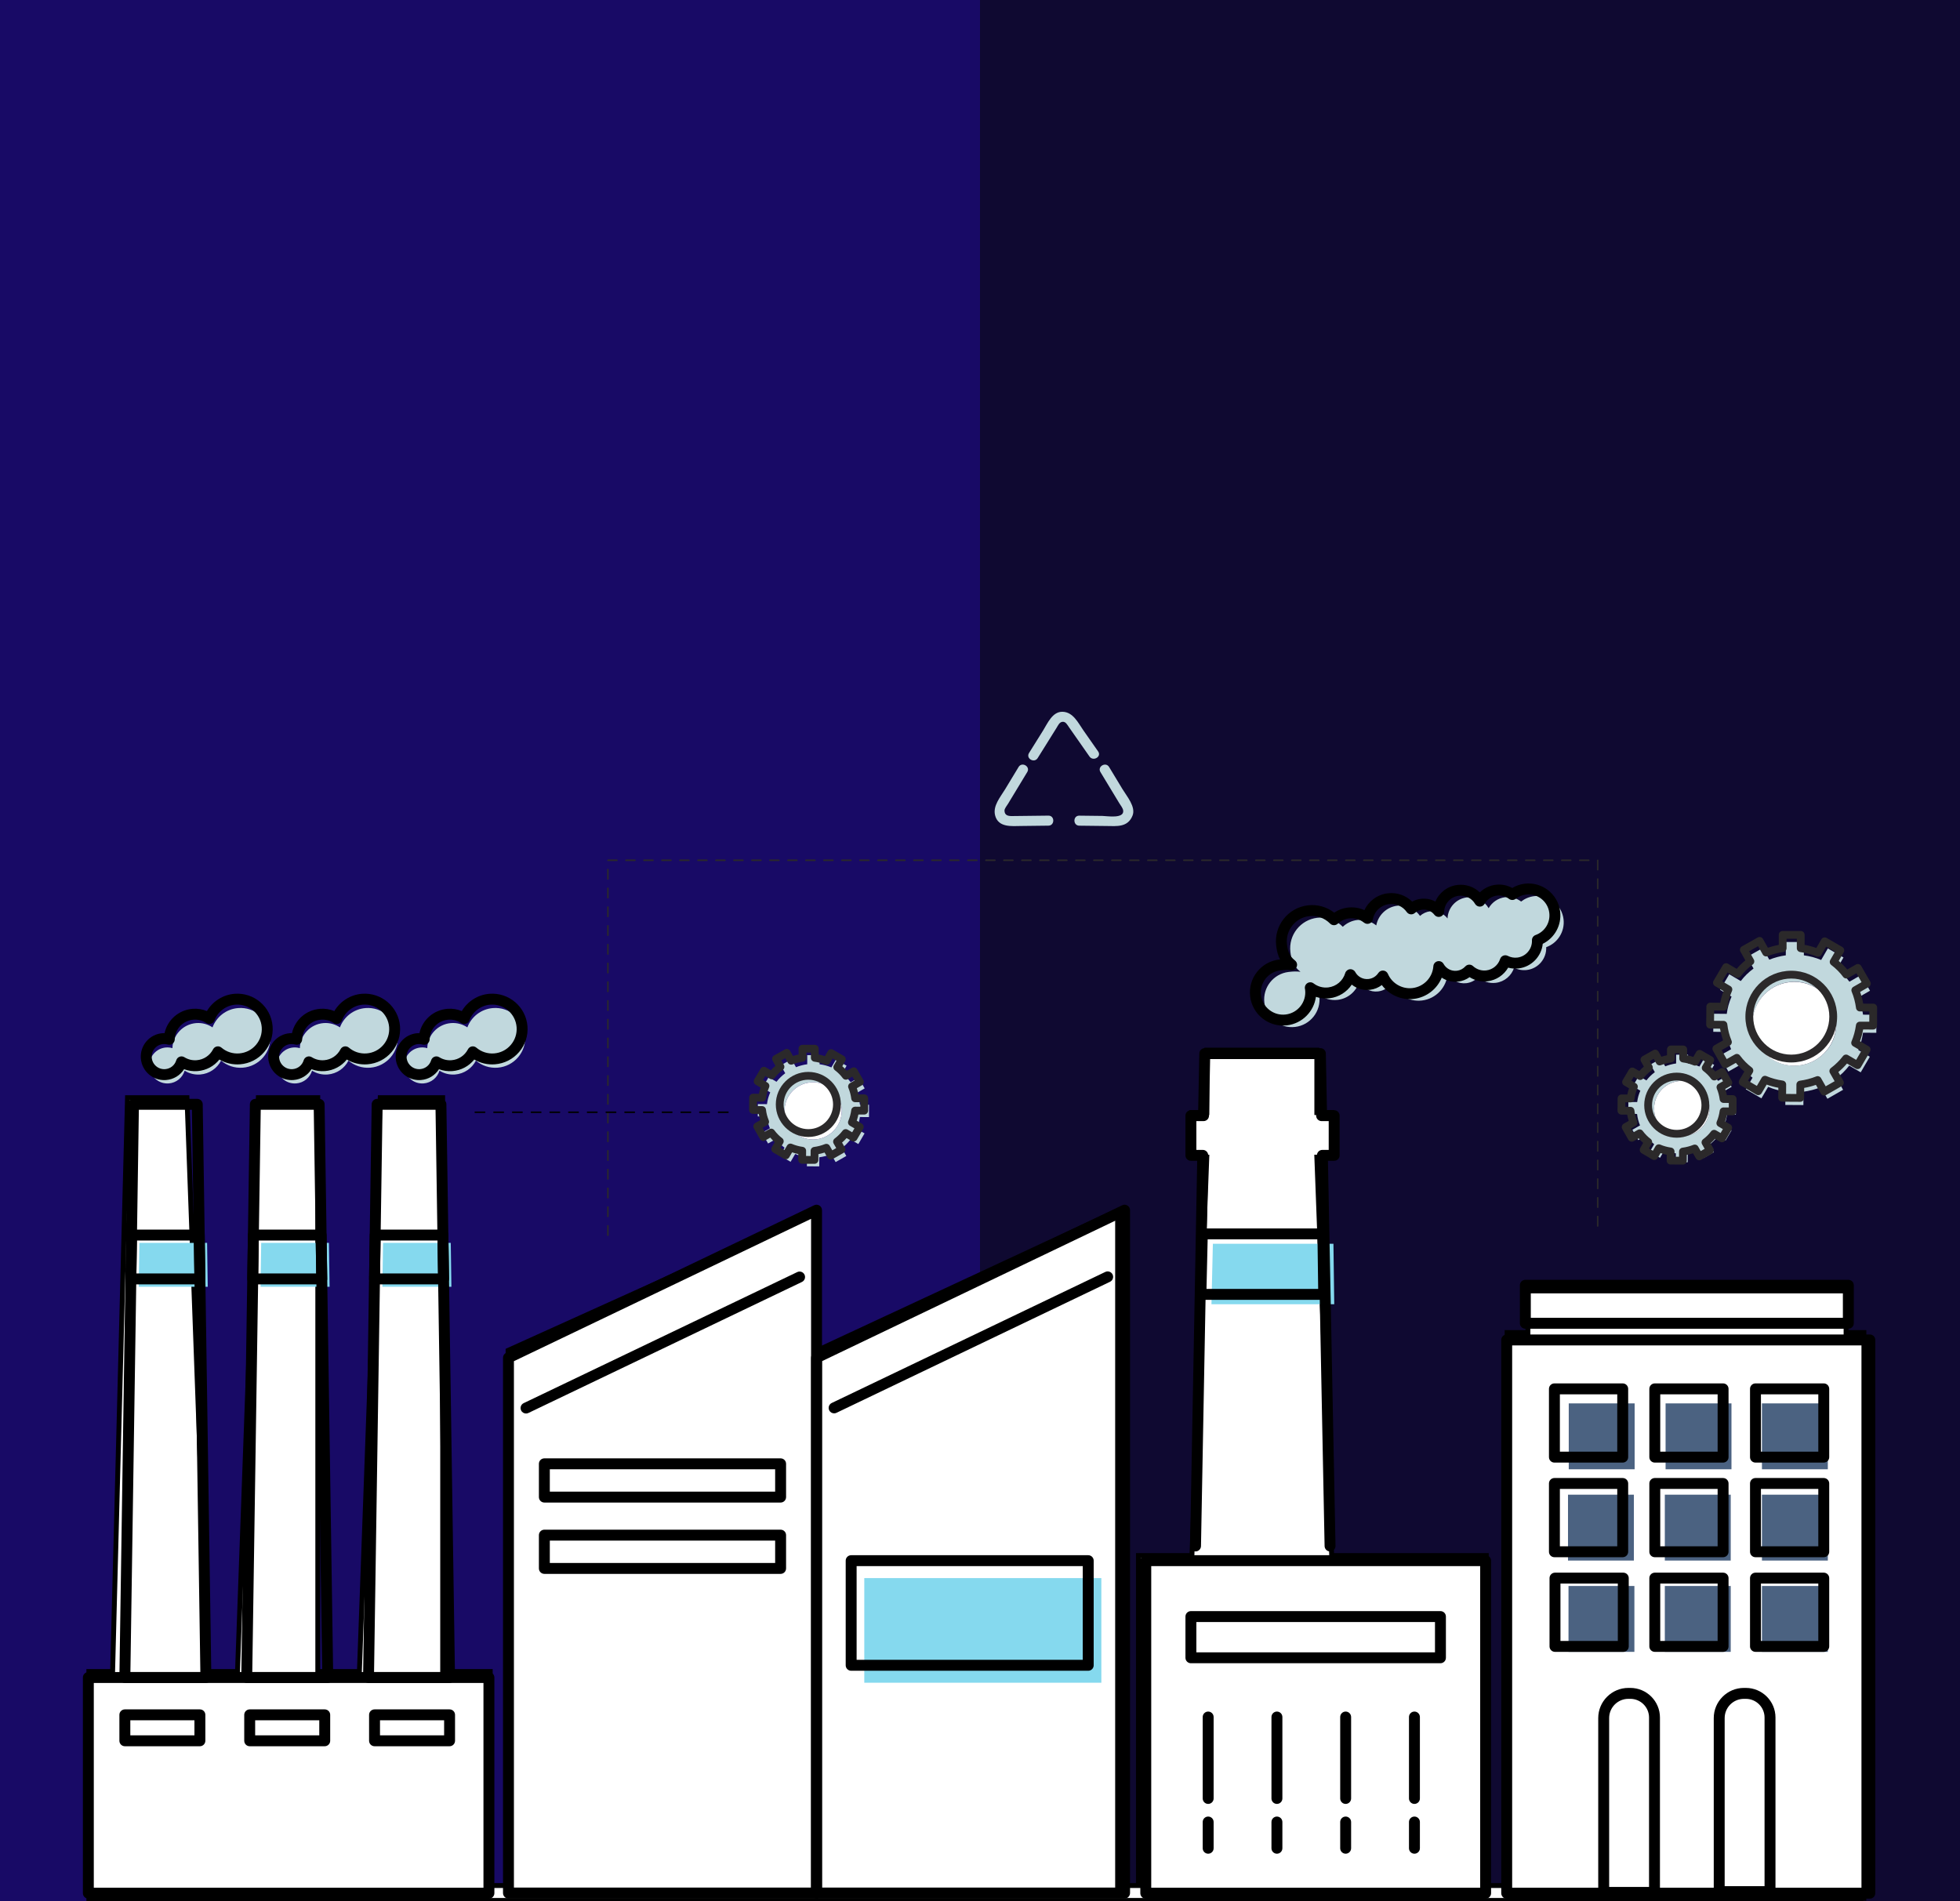 <svg width="402" height="390" viewBox="0 0 402 390" fill="none" xmlns="http://www.w3.org/2000/svg">
<rect x="0" y="0" width="402" height="390" fill="#808080" stroke="none"/>
<g clip-path="url(#clip0_2264_365)">
<rect width="402" height="390" fill="white"/>
<path d="M402 0H201V390H402V0Z" fill="#0F0931"/>
<path d="M201 0H0V390H201V0Z" fill="#180A66"/>
<path d="M18.221 389.817V342.86H23.099L26.149 225.162H38.345L42.614 342.86H48.712L52.981 225.162H65.178V342.86H73.715L77.984 225.162H90.791V342.86H100.548V386.767H104.207V276.998L167.629 248.335V276.998L229.223 248.335V386.767H233.491V319.075H244.468L247.518 237.358H244.468V228.211H247.518V215.404H270.082V228.211H273.13V237.358H270.082L273.13 319.075H304.842V386.767H309.11V273.339H313.379V264.801H378.631V273.339H382.29V389.817H18.221Z" fill="white"/>
<path d="M382.29 389.817H18.221V342.86H23.099L26.149 225.162H38.345L42.614 342.86H48.712L52.981 225.162H65.178V342.86H73.715L77.984 225.162H90.791V342.86H100.548V386.767H104.207V276.998L167.629 248.335V276.998L229.223 248.335V386.767H233.491V319.075H244.468L247.518 237.358H244.468V228.211H247.518V215.404H270.082V228.211H273.13V237.358H270.082L273.13 319.075H304.842V386.767H309.11V273.339H313.379V264.801H378.631V273.339H382.29V389.889" stroke="black"/>
<path d="M335.268 287.869H321.754V301.383H335.268V287.869Z" fill="#4B6281"/>
<path d="M355.128 287.869H341.615V301.383H355.128V287.869Z" fill="#4B6281"/>
<path d="M335.114 306.594H321.6V320.107H335.114V306.594Z" fill="#4B6281"/>
<path d="M354.973 306.594H341.459V320.107H354.973V306.594Z" fill="#4B6281"/>
<path d="M335.217 325.322H321.703V338.835H335.217V325.322Z" fill="#4B6281"/>
<path d="M354.973 325.322H341.459V338.835H354.973V325.322Z" fill="#4B6281"/>
<path d="M374.892 287.869H361.379V301.383H374.892V287.869Z" fill="#4B6281"/>
<path d="M374.892 306.594H361.379V320.107H374.892V306.594Z" fill="#4B6281"/>
<path d="M374.892 325.322H361.379V338.835H374.892V325.322Z" fill="#4B6281"/>
<path d="M320.684 188.551C320.327 185.583 317.633 183.464 314.664 183.82C313.649 183.942 312.738 184.342 311.986 184.928C311.084 184.244 309.927 183.893 308.713 184.037C307.234 184.215 306.011 185.089 305.324 186.291C304.442 184.779 302.722 183.852 300.873 184.073C298.63 184.343 296.973 186.208 296.893 188.397C296.084 187.357 294.769 186.752 293.367 186.92C292.548 187.018 291.822 187.365 291.25 187.875C290.231 186.421 288.467 185.56 286.58 185.786C284.362 186.052 282.661 187.739 282.277 189.827C281.215 188.98 279.828 188.542 278.373 188.715C277.218 188.855 276.199 189.362 275.411 190.101C274.088 188.759 272.187 188.015 270.172 188.257C266.717 188.671 264.251 191.807 264.664 195.263C264.834 196.674 265.151 198.104 266.723 199.341C266.729 199.396 266.31 199.13 264.287 199.372C261.174 199.746 258.953 202.572 259.326 205.685C259.699 208.799 262.526 211.021 265.639 210.648C268.752 210.274 270.974 207.449 270.601 204.335C270.59 204.237 270.568 204.143 270.551 204.048C271.602 204.85 272.954 205.262 274.37 205.092C276.518 204.835 278.207 203.316 278.787 201.365C279.525 202.719 281.033 203.557 282.655 203.363C283.838 203.222 284.829 202.562 285.436 201.64C286.456 204.019 288.948 205.548 291.65 205.225C294.547 204.877 296.71 202.513 296.906 199.705C297.65 201.042 299.148 201.867 300.761 201.673C301.727 201.558 302.565 201.096 303.17 200.429C304.11 201.298 305.41 201.768 306.782 201.603C308.589 201.386 310.017 200.13 310.546 198.504C311.321 198.902 312.218 199.082 313.149 198.97C315.513 198.687 317.229 196.628 317.131 194.288C319.459 193.458 320.99 191.108 320.684 188.551Z" fill="#C1D8DD"/>
<path d="M101.114 206.777C98.663 206.969 96.668 208.578 95.855 210.737C94.903 210.1 93.74 209.763 92.508 209.859C89.78 210.073 87.698 212.322 87.635 215C87.218 214.879 86.775 214.826 86.316 214.862C84.28 215.02 82.759 216.801 82.918 218.835C83.077 220.872 84.856 222.394 86.892 222.234C88.453 222.112 89.708 221.035 90.139 219.623C91.062 220.196 92.167 220.495 93.333 220.405C95.223 220.257 96.799 219.128 97.613 217.56C98.806 218.578 100.385 219.141 102.071 219.008C105.449 218.744 107.972 215.792 107.708 212.414C107.444 209.037 104.492 206.512 101.114 206.777Z" fill="#C1D8DD"/>
<path d="M74.979 206.777C72.528 206.969 70.532 208.578 69.719 210.737C68.767 210.1 67.604 209.763 66.373 209.859C63.645 210.073 61.562 212.322 61.499 215C61.082 214.879 60.638 214.826 60.18 214.862C58.145 215.02 56.623 216.801 56.783 218.835C56.942 220.872 58.722 222.394 60.757 222.234C62.318 222.112 63.573 221.035 64.003 219.623C64.927 220.196 66.031 220.495 67.198 220.405C69.088 220.257 70.663 219.128 71.477 217.56C72.67 218.578 74.25 219.141 75.935 219.008C79.312 218.744 81.837 215.792 81.573 212.414C81.308 209.037 78.356 206.512 74.979 206.777Z" fill="#C1D8DD"/>
<path d="M48.846 206.777C46.395 206.969 44.4 208.578 43.587 210.737C42.634 210.1 41.471 209.763 40.24 209.859C37.512 210.073 35.429 212.322 35.366 215C34.949 214.879 34.505 214.826 34.047 214.862C32.012 215.02 30.491 216.801 30.65 218.835C30.809 220.872 32.589 222.394 34.624 222.234C36.185 222.112 37.441 221.035 37.871 219.623C38.794 220.196 39.899 220.495 41.065 220.405C42.956 220.257 44.532 219.128 45.345 217.56C46.538 218.578 48.117 219.141 49.803 219.008C53.181 218.744 55.704 215.792 55.44 212.414C55.176 209.037 52.224 206.512 48.846 206.777Z" fill="#C1D8DD"/>
<path d="M273.491 255.123H248.763L248.473 267.532H273.658L273.491 255.123Z" fill="#85D9EE"/>
<path d="M42.61 263.945H28.449L28.584 254.947H42.475L42.61 263.945Z" fill="#85D9EE"/>
<path d="M67.598 263.945H53.438L53.572 254.947H67.463L67.598 263.945Z" fill="#85D9EE"/>
<path d="M92.587 263.945H78.426L78.561 254.947H92.452L92.587 263.945Z" fill="#85D9EE"/>
<path d="M225.889 323.705H177.266V345.167H225.889V323.705Z" fill="#85D9EE"/>
<path d="M178.231 229.138L178.239 226.61L176.373 226.605C176.26 225.765 176.046 224.94 175.732 224.183L177.348 223.253L176.09 221.061L174.472 221.992C173.945 221.296 173.395 220.749 172.704 220.218L173.637 218.604L171.449 217.337L170.515 218.952C169.744 218.63 168.952 218.415 168.094 218.302H168.096V216.436H165.568V218.302C164.782 218.405 163.971 218.627 163.257 218.908L162.341 217.281L160.139 218.521L161.054 220.147C160.355 220.669 159.8 221.211 159.264 221.9L157.657 220.951L156.372 223.127L157.979 224.076C157.63 224.88 157.424 225.59 157.308 226.49L155.441 226.473L155.418 229L157.284 229.017C157.383 229.898 157.591 230.649 157.911 231.441L156.287 232.362L157.534 234.561L159.157 233.641C159.678 234.336 160.217 234.892 160.916 235.425L159.971 237.034L162.151 238.315L163.096 236.706C163.85 237.028 164.672 237.248 165.51 237.37L165.499 239.235L168.027 239.251L168.039 237.384C168.867 237.276 169.714 237.055 170.463 236.751L171.387 238.37L173.582 237.118L172.657 235.497C173.338 234.979 173.915 234.413 174.437 233.734L176.048 234.673L177.321 232.49L175.709 231.55C176.029 230.793 176.248 229.973 176.366 229.133L178.231 229.138ZM166.77 233.742C163.527 233.742 160.898 231.114 160.898 227.871C160.898 224.628 163.527 222 166.77 222C170.012 222 172.64 224.628 172.64 227.871C172.639 231.114 170.011 233.742 166.77 233.742Z" fill="#C1D8DD"/>
<path d="M166.769 222C163.527 222 160.898 224.628 160.898 227.871C160.898 231.113 163.527 233.742 166.769 233.742C170.012 233.742 172.64 231.113 172.64 227.871C172.639 224.628 170.011 222 166.769 222Z" fill="white"/>
<path d="M225.703 158.366C226.49 159.667 227.277 160.968 228.064 162.269C228.572 163.108 229.079 163.947 229.587 164.786C229.844 165.209 230.32 165.772 230.373 166.285C230.55 167.999 227.009 167.376 226.114 167.365C224.53 167.347 222.947 167.328 221.362 167.31C220.035 167.294 220.036 169.351 221.362 169.367C223.21 169.388 225.057 169.41 226.905 169.431C229.072 169.457 231.323 169.748 232.293 167.282C232.991 165.504 231.112 163.333 230.259 161.923C229.331 160.392 228.405 158.86 227.478 157.329C226.792 156.195 225.013 157.228 225.703 158.366Z" fill="#C1D8DD"/>
<path d="M212.834 155.494C213.619 154.237 214.403 152.98 215.189 151.723C215.696 150.912 216.202 150.101 216.709 149.29C217.005 148.814 217.285 148.117 217.923 148.058C218.579 147.996 218.904 148.671 219.224 149.129C219.745 149.874 220.267 150.619 220.788 151.364C221.677 152.636 222.567 153.907 223.455 155.179C224.21 156.257 225.994 155.23 225.232 154.141C224.229 152.707 223.227 151.273 222.224 149.84C221.122 148.264 220.101 146.048 217.923 146.001C215.854 145.956 214.862 148.364 213.942 149.838C212.98 151.378 212.019 152.917 211.057 154.457C210.351 155.585 212.132 156.617 212.834 155.494Z" fill="#C1D8DD"/>
<path d="M208.917 157.325C207.991 158.856 207.064 160.388 206.137 161.919C205.18 163.5 203.585 165.314 204.103 167.277C204.767 169.792 207.518 169.45 209.49 169.427C211.338 169.405 213.186 169.383 215.034 169.362C216.359 169.347 216.36 167.29 215.034 167.305C213.45 167.323 211.866 167.342 210.282 167.361C209.381 167.371 208.478 167.382 207.577 167.392C206.8 167.401 206.042 167.275 206.021 166.281C206.012 165.852 206.528 165.243 206.733 164.904C207.266 164.024 207.799 163.145 208.331 162.265C209.118 160.965 209.905 159.664 210.693 158.363C211.383 157.225 209.603 156.192 208.917 157.325Z" fill="#C1D8DD"/>
<path d="M167.472 389.428H104.287C103.668 389.428 103.168 388.926 103.168 388.307V278.504C103.168 278.072 103.414 277.68 103.804 277.493L166.989 247.223C167.336 247.057 167.743 247.08 168.07 247.285C168.395 247.49 168.593 247.848 168.593 248.233V388.307C168.593 388.926 168.091 389.428 167.472 389.428ZM105.407 387.188H166.353V250.011L105.407 279.209V387.188Z" fill="black"/>
<path d="M230.656 389.428H167.471C166.852 389.428 166.352 388.926 166.352 388.307V278.504C166.352 278.072 166.598 277.68 166.987 277.493L230.173 247.223C230.519 247.057 230.927 247.08 231.252 247.285C231.578 247.49 231.775 247.848 231.775 248.233V388.307C231.775 388.926 231.274 389.428 230.656 389.428ZM168.591 387.188H229.537V250.011L168.591 279.209V387.188Z" fill="black"/>
<path d="M100.278 389.456H18.12C17.501 389.456 17 388.954 17 388.336V344.094C17 343.477 17.501 342.975 18.12 342.975H100.278C100.897 342.975 101.399 343.477 101.399 344.094V388.336C101.399 388.954 100.897 389.456 100.278 389.456ZM19.239 387.216H99.159V345.215H19.239V387.216Z" fill="black"/>
<path d="M42.228 345.216H25.608C25.308 345.216 25.021 345.095 24.81 344.882C24.6 344.669 24.484 344.379 24.488 344.08L26.256 226.505C26.265 225.893 26.764 225.402 27.376 225.402H40.46C41.072 225.402 41.57 225.893 41.58 226.505L43.347 344.08C43.352 344.379 43.236 344.669 43.025 344.882C42.815 345.095 42.528 345.216 42.228 345.216ZM26.745 342.976H41.092L39.357 227.641H28.479L26.745 342.976Z" fill="black"/>
<path d="M41.001 263.452H26.84C26.54 263.452 26.253 263.332 26.043 263.119C25.832 262.904 25.717 262.617 25.721 262.315L25.856 253.319C25.865 252.707 26.364 252.217 26.976 252.217H40.867C41.478 252.217 41.977 252.707 41.986 253.319L42.122 262.315C42.126 262.617 42.01 262.904 41.8 263.119C41.589 263.332 41.301 263.452 41.001 263.452ZM27.977 261.213H39.865L39.763 254.456H28.079L27.977 261.213Z" fill="black"/>
<path d="M67.224 345.216H50.604C50.304 345.216 50.017 345.095 49.806 344.882C49.596 344.669 49.48 344.379 49.484 344.08L51.252 226.505C51.261 225.893 51.76 225.402 52.372 225.402H65.456C66.068 225.402 66.566 225.893 66.576 226.505L68.344 344.08C68.348 344.379 68.232 344.669 68.022 344.882C67.811 345.095 67.524 345.216 67.224 345.216ZM51.741 342.976H66.088L64.353 227.641H53.475L51.741 342.976Z" fill="black"/>
<path d="M65.992 263.452H51.831C51.531 263.452 51.243 263.332 51.033 263.119C50.823 262.904 50.707 262.616 50.711 262.315L50.846 253.319C50.856 252.707 51.354 252.217 51.966 252.217H65.856C66.468 252.217 66.967 252.707 66.976 253.319L67.111 262.315C67.116 262.617 67 262.904 66.789 263.119C66.579 263.332 66.291 263.452 65.992 263.452ZM52.967 261.213H64.855L64.753 254.456H53.069L52.967 261.213Z" fill="black"/>
<path d="M92.202 345.216H75.583C75.283 345.216 74.995 345.095 74.785 344.882C74.575 344.669 74.459 344.379 74.463 344.08L76.231 226.505C76.24 225.893 76.738 225.402 77.351 225.402H90.435C91.046 225.402 91.545 225.893 91.554 226.505L93.322 344.08C93.327 344.379 93.211 344.669 93 344.882C92.789 345.095 92.502 345.216 92.202 345.216ZM76.719 342.976H91.067L89.332 227.641H78.454L76.719 342.976Z" fill="black"/>
<path d="M90.98 263.452H76.819C76.519 263.452 76.232 263.332 76.021 263.119C75.811 262.904 75.695 262.617 75.699 262.315L75.835 253.319C75.844 252.707 76.342 252.217 76.954 252.217H90.844C91.456 252.217 91.955 252.707 91.964 253.319L92.1 262.315C92.104 262.617 91.988 262.904 91.777 263.119C91.567 263.332 91.28 263.452 90.98 263.452ZM77.956 261.213H89.843L89.741 254.456H78.057L77.956 261.213Z" fill="black"/>
<path d="M271.495 266.625H246.309C246.008 266.625 245.719 266.504 245.509 266.288C245.298 266.072 245.183 265.78 245.19 265.479L245.481 253.072C245.496 252.463 245.993 251.979 246.601 251.979H271.328C271.941 251.979 272.44 252.471 272.449 253.082L272.615 265.491C272.619 265.789 272.503 266.078 272.292 266.292C272.081 266.505 271.794 266.625 271.495 266.625ZM247.454 264.385H270.36L270.223 254.218H247.693L247.454 264.385Z" fill="black"/>
<path d="M107.892 289.945C107.474 289.945 107.074 289.711 106.882 289.308C106.614 288.751 106.85 288.083 107.408 287.816L163.515 260.936C164.072 260.669 164.74 260.904 165.007 261.463C165.274 262.02 165.04 262.69 164.482 262.957L108.375 289.835C108.219 289.91 108.054 289.945 107.892 289.945Z" fill="black"/>
<path d="M171.081 289.911C170.663 289.911 170.261 289.678 170.069 289.276C169.802 288.718 170.038 288.049 170.596 287.782L226.702 260.903C227.26 260.636 227.928 260.872 228.195 261.431C228.462 261.987 228.227 262.656 227.669 262.923L171.563 289.802C171.407 289.877 171.243 289.911 171.081 289.911Z" fill="black"/>
<path d="M40.998 358.195H25.608C24.99 358.195 24.488 357.693 24.488 357.074V351.754C24.488 351.136 24.99 350.635 25.608 350.635H40.998C41.617 350.635 42.118 351.136 42.118 351.754V357.074C42.118 357.694 41.617 358.195 40.998 358.195ZM26.728 355.956H39.879V352.875H26.728V355.956Z" fill="black"/>
<path d="M66.604 358.195H51.213C50.595 358.195 50.094 357.693 50.094 357.074V351.754C50.094 351.136 50.595 350.635 51.213 350.635H66.604C67.222 350.635 67.723 351.136 67.723 351.754V357.074C67.723 357.694 67.222 358.195 66.604 358.195ZM52.333 355.956H65.484V352.875H52.333V355.956Z" fill="black"/>
<path d="M92.209 358.195H76.819C76.201 358.195 75.699 357.693 75.699 357.074V351.754C75.699 351.136 76.201 350.635 76.819 350.635H92.209C92.828 350.635 93.329 351.136 93.329 351.754V357.074C93.329 357.694 92.828 358.195 92.209 358.195ZM77.939 355.956H91.09V352.875H77.939V355.956Z" fill="black"/>
<path d="M85.958 221.553C84.813 221.553 83.716 221.149 82.836 220.396C81.858 219.561 81.265 218.393 81.163 217.111C81.064 215.828 81.468 214.583 82.305 213.605C83.141 212.627 84.307 212.034 85.59 211.933C85.735 211.921 85.883 211.917 86.026 211.919C86.624 209.216 88.918 207.156 91.784 206.932C92.8 206.853 93.794 207.011 94.716 207.393C95.907 205.385 98.023 204.034 100.389 203.849C104.377 203.536 107.874 206.528 108.186 210.516C108.337 212.448 107.727 214.322 106.467 215.795C105.209 217.268 103.451 218.161 101.518 218.313C100.015 218.43 98.545 218.085 97.272 217.333C96.178 218.704 94.571 219.568 92.782 219.708C91.838 219.782 90.905 219.647 90.032 219.317C89.236 220.581 87.888 221.416 86.341 221.537C86.213 221.547 86.085 221.553 85.958 221.553ZM85.959 214.158C85.894 214.158 85.829 214.16 85.765 214.166C85.079 214.22 84.455 214.536 84.007 215.06C83.559 215.584 83.344 216.25 83.397 216.936C83.451 217.623 83.768 218.247 84.292 218.694C84.814 219.142 85.479 219.358 86.167 219.304C87.23 219.222 88.119 218.507 88.431 217.484C88.531 217.151 88.781 216.884 89.107 216.761C89.432 216.639 89.796 216.675 90.092 216.859C90.854 217.331 91.723 217.543 92.609 217.475C94.05 217.363 95.312 216.523 95.981 215.232C96.14 214.929 96.426 214.714 96.761 214.649C97.095 214.585 97.442 214.675 97.701 214.896C98.72 215.764 100.013 216.183 101.346 216.08C102.682 215.975 103.896 215.357 104.766 214.338C105.637 213.321 106.058 212.024 105.955 210.689C105.851 209.353 105.231 208.139 104.214 207.269C103.196 206.398 101.9 205.978 100.564 206.081C98.637 206.232 96.949 207.504 96.266 209.319C96.145 209.639 95.886 209.888 95.56 209.991C95.235 210.095 94.879 210.046 94.595 209.855C93.809 209.331 92.897 209.091 91.958 209.164C89.818 209.331 88.166 211.073 88.115 213.215C88.108 213.562 87.938 213.886 87.658 214.091C87.377 214.297 87.017 214.36 86.684 214.263C86.444 214.193 86.2 214.158 85.959 214.158Z" fill="black"/>
<path d="M59.815 221.553C58.67 221.553 57.574 221.149 56.693 220.396C55.715 219.561 55.121 218.393 55.021 217.111C54.92 215.828 55.326 214.583 56.162 213.605C56.998 212.627 58.165 212.034 59.448 211.933C59.593 211.921 59.739 211.917 59.884 211.919C60.481 209.216 62.776 207.156 65.641 206.932C66.656 206.853 67.652 207.011 68.573 207.393C69.764 205.385 71.88 204.034 74.246 203.849C78.235 203.536 81.732 206.528 82.043 210.516C82.194 212.448 81.584 214.322 80.324 215.795C79.065 217.268 77.308 218.161 75.376 218.313C73.871 218.43 72.403 218.086 71.131 217.333C70.036 218.704 68.429 219.568 66.639 219.708C65.695 219.782 64.763 219.647 63.89 219.317C63.094 220.581 61.745 221.416 60.199 221.537C60.07 221.547 59.942 221.553 59.815 221.553ZM59.816 214.158C59.752 214.158 59.687 214.16 59.623 214.166C58.936 214.22 58.312 214.536 57.865 215.06C57.417 215.584 57.2 216.249 57.254 216.936C57.308 217.623 57.626 218.247 58.149 218.694C58.672 219.142 59.338 219.357 60.025 219.304C61.087 219.222 61.976 218.507 62.288 217.484C62.389 217.151 62.639 216.884 62.965 216.761C63.29 216.639 63.654 216.675 63.95 216.859C64.711 217.331 65.581 217.543 66.466 217.475C67.908 217.363 69.169 216.523 69.839 215.232C69.997 214.929 70.283 214.714 70.618 214.649C70.953 214.585 71.299 214.675 71.559 214.896C72.576 215.764 73.87 216.183 75.203 216.08C76.539 215.975 77.754 215.357 78.624 214.338C79.495 213.321 79.916 212.024 79.812 210.689C79.596 207.933 77.178 205.867 74.421 206.081C72.495 206.232 70.807 207.504 70.123 209.319C70.002 209.639 69.742 209.888 69.417 209.991C69.093 210.095 68.737 210.046 68.453 209.855C67.665 209.33 66.754 209.091 65.816 209.164C63.676 209.331 62.024 211.073 61.973 213.215C61.965 213.562 61.795 213.886 61.515 214.091C61.235 214.297 60.875 214.36 60.541 214.263C60.301 214.193 60.058 214.158 59.816 214.158Z" fill="black"/>
<path d="M33.683 221.553C32.537 221.553 31.441 221.149 30.56 220.396C29.582 219.561 28.989 218.393 28.888 217.111C28.788 215.828 29.193 214.583 30.029 213.605C30.865 212.627 32.032 212.034 33.315 211.933C33.46 211.921 33.606 211.917 33.751 211.919C34.348 209.216 36.643 207.156 39.508 206.932C40.522 206.853 41.518 207.011 42.44 207.393C43.631 205.385 45.747 204.034 48.113 203.849C52.103 203.536 55.599 206.528 55.91 210.516C56.062 212.448 55.451 214.322 54.192 215.795C52.933 217.268 51.176 218.161 49.244 218.313C47.739 218.43 46.27 218.086 44.998 217.333C43.903 218.704 42.296 219.568 40.507 219.708C39.563 219.782 38.63 219.647 37.757 219.317C36.96 220.581 35.612 221.416 34.066 221.537C33.938 221.547 33.81 221.553 33.683 221.553ZM33.683 214.158C33.619 214.158 33.554 214.16 33.49 214.166C32.803 214.22 32.179 214.536 31.732 215.06C31.284 215.584 31.068 216.25 31.121 216.936C31.175 217.623 31.493 218.247 32.016 218.694C32.539 219.142 33.205 219.357 33.892 219.304C34.955 219.222 35.843 218.507 36.155 217.484C36.256 217.151 36.506 216.884 36.832 216.762C37.157 216.64 37.521 216.676 37.817 216.859C38.578 217.331 39.447 217.545 40.333 217.475C41.774 217.364 43.036 216.524 43.706 215.233C43.863 214.929 44.15 214.714 44.485 214.65C44.82 214.585 45.166 214.675 45.426 214.897C46.444 215.765 47.738 216.184 49.07 216.08C50.406 215.976 51.621 215.357 52.491 214.339C53.361 213.322 53.783 212.024 53.679 210.69C53.464 207.933 51.044 205.868 48.289 206.081C46.361 206.232 44.674 207.504 43.99 209.32C43.87 209.64 43.61 209.888 43.284 209.992C42.959 210.096 42.604 210.047 42.32 209.856C41.532 209.331 40.621 209.091 39.683 209.164C37.543 209.332 35.891 211.073 35.84 213.215C35.832 213.563 35.663 213.886 35.382 214.091C35.102 214.297 34.742 214.361 34.408 214.263C34.168 214.193 33.925 214.158 33.683 214.158Z" fill="black"/>
<path d="M263.144 210.37C261.629 210.37 260.167 209.867 258.957 208.916C257.529 207.794 256.625 206.183 256.409 204.379C256.193 202.578 256.692 200.798 257.814 199.371C258.936 197.943 260.547 197.039 262.348 196.822C262.414 196.814 262.478 196.807 262.54 196.8C262.052 195.872 261.86 194.903 261.747 193.959C261.26 189.895 264.169 186.194 268.232 185.708C270.187 185.473 272.111 186.014 273.644 187.203C274.476 186.641 275.425 186.287 276.434 186.166C277.618 186.025 278.79 186.211 279.845 186.696C280.719 184.82 282.505 183.492 284.641 183.236C286.503 183.013 288.331 183.654 289.638 184.939C290.189 184.639 290.794 184.445 291.428 184.37C292.479 184.244 293.51 184.448 294.402 184.934C295.164 183.107 296.858 181.772 298.935 181.523C300.64 181.319 302.31 181.901 303.512 183.052C304.391 182.196 305.539 181.635 306.774 181.487C307.958 181.344 309.135 181.577 310.163 182.146C310.947 181.678 311.82 181.378 312.725 181.269C316.304 180.841 319.561 183.402 319.989 186.98C320.322 189.764 318.878 192.383 316.42 193.6C316.16 196.183 314.118 198.327 311.477 198.644C310.75 198.73 310.021 198.677 309.326 198.489C308.446 200.009 306.889 201.063 305.11 201.277C303.809 201.433 302.507 201.13 301.416 200.438C300.734 200.931 299.934 201.247 299.089 201.347C297.872 201.494 296.679 201.191 295.707 200.537C294.751 202.868 292.589 204.586 289.978 204.899C287.417 205.206 284.908 204.071 283.414 202.055C282.714 202.586 281.879 202.93 280.984 203.037C279.612 203.201 278.277 202.798 277.251 201.968C276.233 203.495 274.583 204.54 272.699 204.767C271.741 204.881 270.788 204.78 269.897 204.477C269.494 207.474 267.106 209.945 263.968 210.322C263.691 210.354 263.417 210.37 263.144 210.37ZM263.975 198.95C263.53 198.95 263.025 198.996 262.615 199.046C261.407 199.19 260.326 199.798 259.574 200.754C258.821 201.712 258.487 202.905 258.631 204.113C258.776 205.323 259.384 206.403 260.34 207.155C261.298 207.907 262.49 208.243 263.699 208.097C266.195 207.798 267.982 205.524 267.683 203.029C267.679 202.989 267.67 202.951 267.663 202.912L267.642 202.797C267.564 202.345 267.772 201.889 268.167 201.651C268.56 201.413 269.06 201.44 269.425 201.72C270.289 202.379 271.356 202.671 272.431 202.543C274.071 202.346 275.436 201.195 275.908 199.607C276.036 199.175 276.413 198.861 276.862 198.813C277.314 198.766 277.746 198.994 277.964 199.39C278.509 200.391 279.589 200.949 280.716 200.813C281.524 200.717 282.245 200.27 282.695 199.587C282.922 199.243 283.321 199.05 283.729 199.086C284.14 199.123 284.497 199.382 284.66 199.761C285.504 201.732 287.583 202.93 289.71 202.675C292.023 202.398 293.821 200.511 293.984 198.189C294.018 197.694 294.374 197.281 294.857 197.173C295.34 197.066 295.838 197.289 296.079 197.723C296.628 198.708 297.704 199.258 298.822 199.124C299.478 199.046 300.087 198.73 300.535 198.238C300.735 198.017 301.016 197.885 301.314 197.872C301.611 197.86 301.904 197.966 302.123 198.17C302.859 198.85 303.851 199.172 304.841 199.053C306.151 198.897 307.264 197.981 307.674 196.721C307.776 196.41 308.009 196.157 308.312 196.033C308.616 195.908 308.958 195.922 309.25 196.072C309.855 196.381 310.532 196.503 311.209 196.422C312.963 196.211 314.279 194.664 314.206 192.899C314.185 192.409 314.486 191.963 314.948 191.797C316.845 191.12 318.004 189.248 317.764 187.247C317.482 184.896 315.339 183.213 312.991 183.494C312.22 183.586 311.486 183.89 310.868 184.372C310.467 184.685 309.908 184.688 309.502 184.381C308.794 183.844 307.919 183.606 307.04 183.711C305.962 183.841 305.032 184.459 304.488 185.408C304.289 185.755 303.921 185.97 303.522 185.971C303.127 185.971 302.751 185.762 302.549 185.416C301.863 184.24 300.547 183.585 299.199 183.746C297.525 183.948 296.266 185.316 296.203 187.001C296.186 187.471 295.876 187.88 295.429 188.024C294.981 188.169 294.491 188.017 294.201 187.645C293.599 186.871 292.662 186.477 291.692 186.592C291.13 186.66 290.61 186.894 290.186 187.272C289.948 187.485 289.63 187.585 289.313 187.548C288.994 187.511 288.708 187.34 288.526 187.078C287.706 185.91 286.319 185.29 284.907 185.459C283.218 185.661 281.878 186.919 281.571 188.59C281.5 188.977 281.231 189.298 280.862 189.436C280.493 189.574 280.08 189.509 279.772 189.263C278.897 188.566 277.807 188.256 276.698 188.388C275.822 188.493 275.016 188.87 274.367 189.479C273.923 189.893 273.229 189.879 272.804 189.447C271.665 188.291 270.096 187.739 268.496 187.93C265.659 188.269 263.628 190.854 263.968 193.691C264.116 194.924 264.341 196.026 265.606 197.023C265.85 197.213 266.003 197.495 266.031 197.804C266.062 198.154 265.925 198.504 265.663 198.739C265.384 198.991 265.035 199.078 264.628 198.998C264.447 198.963 264.221 198.95 263.975 198.95Z" fill="black"/>
<path d="M304.703 389.456H235.001C234.383 389.456 233.881 388.955 233.881 388.337V320.129C233.881 319.511 234.383 319.01 235.001 319.01H304.703C305.323 319.01 305.823 319.511 305.823 320.129V388.337C305.823 388.955 305.323 389.456 304.703 389.456ZM236.12 387.217H303.584V321.249H236.12V387.217Z" fill="black"/>
<path d="M383.507 389.457H309.028C308.409 389.457 307.908 388.955 307.908 388.337V274.854C307.908 274.235 308.409 273.734 309.028 273.734H383.507C384.126 273.734 384.628 274.235 384.628 274.854V388.337C384.627 388.955 384.126 389.457 383.507 389.457ZM310.147 387.217H382.388V275.973H310.147V387.217Z" fill="black"/>
<path d="M379.1 272.555H312.849C312.232 272.555 311.73 272.054 311.73 271.436V263.637C311.73 263.019 312.232 262.518 312.849 262.518H379.099C379.717 262.518 380.218 263.019 380.218 263.637V271.436C380.218 272.054 379.717 272.555 379.1 272.555ZM313.97 270.315H377.979V264.757H313.97V270.315Z" fill="black"/>
<path d="M332.82 300.013H318.814C318.195 300.013 317.695 299.512 317.695 298.895V284.887C317.695 284.27 318.195 283.768 318.814 283.768H332.82C333.439 283.768 333.941 284.27 333.941 284.887V298.895C333.941 299.512 333.439 300.013 332.82 300.013ZM319.934 297.774H331.702V286.007H319.934V297.774Z" fill="black"/>
<path d="M353.409 300.013H339.403C338.784 300.013 338.283 299.512 338.283 298.895V284.887C338.283 284.27 338.784 283.768 339.403 283.768H353.409C354.028 283.768 354.529 284.27 354.529 284.887V298.895C354.529 299.512 354.028 300.013 353.409 300.013ZM340.521 297.774H352.289V286.007H340.521V297.774Z" fill="black"/>
<path d="M332.82 319.422H318.814C318.195 319.422 317.695 318.921 317.695 318.303V304.296C317.695 303.678 318.195 303.176 318.814 303.176H332.82C333.439 303.176 333.941 303.678 333.941 304.296V318.303C333.941 318.921 333.439 319.422 332.82 319.422ZM319.934 317.182H331.702V305.416H319.934V317.182Z" fill="black"/>
<path d="M353.409 319.422H339.403C338.784 319.422 338.283 318.921 338.283 318.303V304.296C338.283 303.678 338.784 303.176 339.403 303.176H353.409C354.028 303.176 354.529 303.678 354.529 304.296V318.303C354.529 318.921 354.028 319.422 353.409 319.422ZM340.521 317.182H352.289V305.416H340.521V317.182Z" fill="black"/>
<path d="M332.939 338.836H318.932C318.314 338.836 317.812 338.335 317.812 337.717V323.71C317.812 323.092 318.314 322.59 318.932 322.59H332.939C333.557 322.59 334.059 323.092 334.059 323.71V337.717C334.059 338.335 333.557 338.836 332.939 338.836ZM320.053 336.597H331.819V324.83H320.053V336.597Z" fill="black"/>
<path d="M353.409 338.836H339.403C338.784 338.836 338.283 338.335 338.283 337.717V323.71C338.283 323.092 338.784 322.59 339.403 322.59H353.409C354.028 322.59 354.529 323.092 354.529 323.71V337.717C354.529 338.335 354.028 338.836 353.409 338.836ZM340.521 336.597H352.289V324.83H340.521V336.597Z" fill="black"/>
<path d="M374.058 300.013H360.051C359.433 300.013 358.932 299.512 358.932 298.895V284.887C358.932 284.27 359.433 283.768 360.051 283.768H374.058C374.676 283.768 375.177 284.27 375.177 284.887V298.895C375.177 299.512 374.676 300.013 374.058 300.013ZM361.171 297.774H372.937V286.007H361.171V297.774Z" fill="black"/>
<path d="M374.058 319.422H360.051C359.433 319.422 358.932 318.921 358.932 318.303V304.296C358.932 303.678 359.433 303.176 360.051 303.176H374.058C374.676 303.176 375.177 303.678 375.177 304.296V318.303C375.177 318.921 374.676 319.422 374.058 319.422ZM361.171 317.182H372.937V305.416H361.171V317.182Z" fill="black"/>
<path d="M374.058 338.836H360.051C359.433 338.836 358.932 338.335 358.932 337.717V323.71C358.932 323.092 359.433 322.59 360.051 322.59H374.058C374.676 322.59 375.177 323.092 375.177 323.71V337.717C375.177 338.335 374.676 338.836 374.058 338.836ZM361.171 336.597H372.937V324.83H361.171V336.597Z" fill="black"/>
<path d="M272.797 318.236C272.189 318.236 271.691 317.749 271.677 317.139L270.104 237.01C270.098 236.71 270.214 236.42 270.424 236.205C270.635 235.99 270.923 235.869 271.225 235.869H272.52V229.967H271.065C270.455 229.967 269.957 229.479 269.945 228.87L269.716 217.237H248.198L247.968 228.87C247.956 229.479 247.459 229.967 246.849 229.967H245.378V235.869H246.688C246.989 235.869 247.276 235.99 247.487 236.204C247.697 236.419 247.813 236.709 247.807 237.01L246.325 317.137C246.313 317.748 245.814 318.236 245.205 318.236C245.198 318.236 245.191 318.236 245.184 318.236C244.565 318.224 244.074 317.714 244.086 317.095L245.546 238.109H244.258C243.641 238.109 243.139 237.607 243.139 236.989V228.847C243.139 228.229 243.641 227.728 244.258 227.728H245.75L245.981 216.095C245.992 215.485 246.49 214.998 247.1 214.998H270.814C271.423 214.998 271.921 215.485 271.933 216.095L272.161 227.727H273.64C274.257 227.727 274.758 228.228 274.758 228.847V236.988C274.758 237.606 274.257 238.108 273.64 238.108H272.365L273.915 317.094C273.929 317.712 273.436 318.223 272.819 318.235C272.811 318.236 272.804 318.236 272.797 318.236Z" fill="black"/>
<path d="M247.798 370.025C247.179 370.025 246.678 369.525 246.678 368.906V352.203C246.678 351.584 247.179 351.082 247.798 351.082C248.416 351.082 248.917 351.584 248.917 352.203V368.906C248.917 369.525 248.416 370.025 247.798 370.025Z" fill="black"/>
<path d="M261.899 370.025C261.281 370.025 260.779 369.525 260.779 368.906V352.203C260.779 351.584 261.281 351.082 261.899 351.082C262.517 351.082 263.019 351.584 263.019 352.203V368.906C263.019 369.525 262.517 370.025 261.899 370.025Z" fill="black"/>
<path d="M275.996 370.025C275.377 370.025 274.877 369.525 274.877 368.906V352.203C274.877 351.584 275.377 351.082 275.996 351.082C276.614 351.082 277.116 351.584 277.116 352.203V368.906C277.116 369.525 276.614 370.025 275.996 370.025Z" fill="black"/>
<path d="M290.104 370.025C289.485 370.025 288.984 369.525 288.984 368.906V352.203C288.984 351.584 289.485 351.082 290.104 351.082C290.722 351.082 291.223 351.584 291.223 352.203V368.906C291.223 369.525 290.722 370.025 290.104 370.025Z" fill="black"/>
<path d="M247.798 380.24C247.179 380.24 246.678 379.739 246.678 379.119V373.739C246.678 373.12 247.179 372.619 247.798 372.619C248.416 372.619 248.917 373.12 248.917 373.739V379.119C248.917 379.739 248.416 380.24 247.798 380.24Z" fill="black"/>
<path d="M261.899 380.24C261.281 380.24 260.779 379.739 260.779 379.119V373.739C260.779 373.12 261.281 372.619 261.899 372.619C262.517 372.619 263.019 373.12 263.019 373.739V379.119C263.019 379.739 262.517 380.24 261.899 380.24Z" fill="black"/>
<path d="M275.996 380.24C275.377 380.24 274.877 379.739 274.877 379.119V373.739C274.877 373.12 275.377 372.619 275.996 372.619C276.614 372.619 277.116 373.12 277.116 373.739V379.119C277.116 379.739 276.614 380.24 275.996 380.24Z" fill="black"/>
<path d="M290.104 380.24C289.485 380.24 288.984 379.739 288.984 379.119V373.739C288.984 373.12 289.485 372.619 290.104 372.619C290.722 372.619 291.223 373.12 291.223 373.739V379.119C291.223 379.739 290.722 380.24 290.104 380.24Z" fill="black"/>
<path d="M295.438 341.169H244.258C243.641 341.169 243.139 340.669 243.139 340.049V331.594C243.139 330.975 243.641 330.475 244.258 330.475H295.438C296.057 330.475 296.557 330.975 296.557 331.594V340.049C296.557 340.669 296.057 341.169 295.438 341.169ZM245.378 338.931H294.318V332.714H245.378V338.931Z" fill="black"/>
<path d="M160.106 308.208H111.649C111.031 308.208 110.529 307.707 110.529 307.089V300.261C110.529 299.643 111.031 299.143 111.649 299.143H160.106C160.724 299.143 161.225 299.643 161.225 300.261V307.089C161.225 307.707 160.724 308.208 160.106 308.208ZM112.768 305.969H158.985V301.381H112.768V305.969Z" fill="black"/>
<path d="M160.106 322.84H111.649C111.031 322.84 110.529 322.339 110.529 321.719V314.892C110.529 314.274 111.031 313.773 111.649 313.773H160.106C160.724 313.773 161.225 314.274 161.225 314.892V321.719C161.225 322.339 160.724 322.84 160.106 322.84ZM112.768 320.601H158.985V316.013H112.768V320.601Z" fill="black"/>
<path d="M339.34 389.291H328.92C328.302 389.291 327.801 388.79 327.801 388.172V352.415C327.801 349.007 330.574 346.232 333.983 346.232H334.388C337.736 346.232 340.459 348.956 340.459 352.304V388.172C340.459 388.79 339.958 389.291 339.34 389.291ZM330.04 387.052H338.221V352.304C338.221 350.192 336.502 348.472 334.388 348.472H333.983C331.809 348.472 330.04 350.241 330.04 352.415V387.052Z" fill="black"/>
<path d="M363.034 389.136H352.614C351.995 389.136 351.494 388.634 351.494 388.015V352.415C351.494 349.007 354.267 346.232 357.676 346.232H358.082C361.43 346.232 364.154 348.956 364.154 352.304V388.014C364.154 388.634 363.652 389.136 363.034 389.136ZM353.733 386.897H361.914V352.306C361.914 350.192 360.195 348.473 358.082 348.473H357.676C355.502 348.473 353.733 350.243 353.733 352.416V386.897Z" fill="black"/>
<path d="M223.198 342.71H174.575C173.956 342.71 173.455 342.209 173.455 341.591V320.129C173.455 319.511 173.956 319.01 174.575 319.01H223.198C223.816 319.01 224.317 319.511 224.317 320.129V341.591C224.317 342.209 223.816 342.71 223.198 342.71ZM175.694 340.471H222.078V321.249H175.694V340.471Z" fill="black"/>
<path d="M384.837 211.847L384.847 208.142L382.112 208.133C381.946 206.903 381.631 205.694 381.169 204.585L383.542 203.221L381.696 200.009L379.324 201.371C378.554 200.351 377.746 199.548 376.732 198.771L378.102 196.403L374.894 194.547L373.524 196.914C372.394 196.442 371.232 196.127 369.976 195.962H369.978V193.227H366.272V195.962C365.122 196.114 363.931 196.439 362.884 196.851L361.543 194.466L358.314 196.284L359.656 198.668C358.63 199.432 357.816 200.226 357.032 201.237L354.676 199.845L352.792 203.035L355.147 204.427C354.637 205.605 354.334 206.647 354.163 207.965L351.428 207.94L351.395 211.644L354.129 211.67C354.275 212.963 354.579 214.062 355.05 215.225L352.669 216.573L354.496 219.797L356.877 218.449C357.639 219.466 358.428 220.283 359.453 221.065L358.069 223.424L361.265 225.299L362.65 222.94C363.756 223.413 364.959 223.737 366.189 223.913L366.174 226.649L369.879 226.672L369.895 223.935C371.109 223.776 372.351 223.454 373.448 223.007L374.802 225.381L378.021 223.543L376.666 221.168C377.664 220.409 378.509 219.579 379.274 218.584L381.637 219.961L383.503 216.76L381.14 215.383C381.608 214.274 381.93 213.072 382.102 211.839L384.837 211.847ZM368.032 218.595C363.279 218.595 359.426 214.743 359.426 209.99C359.426 205.236 363.279 201.383 368.032 201.383C372.785 201.383 376.639 205.236 376.639 209.99C376.639 214.743 372.785 218.595 368.032 218.595Z" fill="#C1D8DD"/>
<path d="M368.854 218.572C373.583 218.104 377.037 213.889 376.569 209.16C376.1 204.43 371.887 200.975 367.157 201.443C362.427 201.911 358.974 206.126 359.441 210.855C359.91 215.585 364.123 219.04 368.854 218.572Z" fill="white"/>
<path d="M353.603 223.83L355.169 222.931L353.951 220.812L352.386 221.71C351.878 221.038 351.345 220.508 350.676 219.995L351.58 218.433L349.465 217.209L348.56 218.771C347.816 218.458 347.049 218.251 346.22 218.142H346.222V216.338H343.777V218.142C343.018 218.242 342.232 218.457 341.542 218.728L340.657 217.155L338.526 218.354L339.412 219.927C338.735 220.431 338.199 220.955 337.681 221.621L336.127 220.703L334.884 222.808L336.438 223.726C336.101 224.503 335.902 225.189 335.788 226.059L333.983 226.043L333.961 228.488L335.766 228.504C335.862 229.357 336.062 230.083 336.372 230.849L334.802 231.739L336.008 233.865L337.577 232.976C338.081 233.647 338.601 234.186 339.277 234.701L338.364 236.257L340.473 237.494L341.386 235.938C342.115 236.251 342.91 236.464 343.722 236.58L343.71 238.386L346.155 238.4L346.166 236.595C346.966 236.49 347.787 236.278 348.509 235.983L349.403 237.548L351.527 236.337L350.631 234.769C351.289 234.269 351.848 233.722 352.352 233.065L353.911 233.973L355.142 231.862L353.582 230.952C353.892 230.221 354.104 229.428 354.219 228.615L356.023 228.621L356.03 226.176L354.225 226.171C354.115 225.359 353.908 224.561 353.603 223.83ZM344.937 233.073C341.801 233.073 339.259 230.531 339.259 227.396C339.259 224.261 341.801 221.719 344.937 221.719C348.072 221.719 350.614 224.261 350.614 227.396C350.614 230.532 348.072 233.073 344.937 233.073Z" fill="#C1D8DD"/>
<path d="M344.935 233.071C348.07 233.071 350.612 230.531 350.612 227.395C350.612 224.26 348.07 221.719 344.935 221.719C341.8 221.719 339.258 224.26 339.258 227.395C339.258 230.531 341.8 233.071 344.935 233.071Z" fill="white"/>
<path d="M369.233 226.007C369.233 226.007 369.23 226.007 369.228 226.007L365.523 225.985C365.311 225.984 365.108 225.899 364.96 225.747C364.809 225.596 364.727 225.392 364.728 225.18L364.741 223.126C363.907 222.97 363.107 222.751 362.346 222.472L361.309 224.24C361.085 224.62 360.596 224.748 360.215 224.524L357.019 222.649C356.835 222.542 356.703 222.366 356.649 222.16C356.595 221.955 356.627 221.737 356.734 221.555L357.768 219.791C357.133 219.257 356.571 218.684 356.026 218.019L354.245 219.029C353.862 219.246 353.373 219.111 353.155 218.728L351.328 215.504C351.224 215.319 351.197 215.1 351.253 214.896C351.309 214.691 351.445 214.518 351.629 214.413L353.411 213.404C353.12 212.589 352.918 211.812 352.785 210.999L350.74 210.98C350.299 210.976 349.944 210.615 349.947 210.174L349.98 206.468C349.982 206.256 350.069 206.054 350.22 205.905C350.372 205.756 350.565 205.673 350.788 205.675L352.831 205.693C352.979 204.865 353.191 204.102 353.499 203.3L351.739 202.26C351.556 202.152 351.424 201.976 351.371 201.77C351.318 201.565 351.349 201.347 351.457 201.164L353.342 197.974C353.45 197.792 353.626 197.659 353.831 197.606C354.035 197.554 354.254 197.584 354.437 197.693L356.199 198.734C356.746 198.091 357.319 197.53 357.974 196.995L356.97 195.211C356.754 194.826 356.891 194.339 357.276 194.121L360.504 192.304C360.689 192.2 360.909 192.174 361.112 192.231C361.318 192.288 361.49 192.425 361.593 192.61L362.601 194.4C363.336 194.148 364.089 193.95 364.827 193.814V191.763C364.827 191.321 365.186 190.963 365.626 190.963H369.333C369.773 190.963 370.131 191.321 370.131 191.763V193.813C370.957 193.959 371.751 194.172 372.529 194.455L373.556 192.682C373.661 192.498 373.837 192.364 374.042 192.31C374.246 192.256 374.465 192.284 374.648 192.391L377.856 194.247C378.238 194.468 378.368 194.957 378.147 195.34L377.121 197.112C377.777 197.659 378.343 198.227 378.877 198.87L380.651 197.85C381.034 197.63 381.522 197.762 381.742 198.145L383.589 201.358C383.809 201.741 383.677 202.23 383.294 202.449L381.517 203.471C381.789 204.235 382.001 205.037 382.15 205.871L384.203 205.877C384.644 205.878 385.001 206.237 385 206.679L384.989 210.384C384.988 210.596 384.903 210.8 384.752 210.949C384.602 211.098 384.385 211.179 384.187 211.181L382.133 211.175C381.98 212.006 381.763 212.807 381.486 213.571L383.257 214.604C383.44 214.711 383.574 214.885 383.628 215.091C383.682 215.295 383.652 215.514 383.546 215.697L381.679 218.899C381.457 219.28 380.967 219.41 380.586 219.187L378.816 218.156C378.283 218.784 377.699 219.362 377.051 219.902L378.066 221.683C378.286 222.066 378.153 222.555 377.769 222.774L374.551 224.611C374.367 224.716 374.148 224.744 373.942 224.687C373.738 224.631 373.565 224.497 373.459 224.313L372.443 222.531C371.676 222.8 370.864 223.012 370.042 223.157L370.03 225.212C370.031 225.652 369.673 226.007 369.233 226.007ZM366.332 224.391L368.438 224.403L368.45 222.468C368.452 222.067 368.749 221.731 369.145 221.679C370.27 221.531 371.44 221.229 372.447 220.824C372.591 220.753 372.754 220.725 372.918 220.75C373.183 220.79 373.406 220.956 373.52 221.187L374.455 222.826L376.284 221.782L375.325 220.1C375.126 219.752 375.216 219.31 375.536 219.068C376.502 218.333 377.282 217.559 377.993 216.633C378.238 216.313 378.682 216.225 379.03 216.428L380.703 217.403L381.763 215.583L380.09 214.608C379.743 214.406 379.601 213.977 379.757 213.605C380.194 212.574 380.499 211.45 380.665 210.263C380.72 209.868 381.057 209.574 381.457 209.574H381.46L383.395 209.58L383.401 207.474L381.466 207.468C381.066 207.467 380.728 207.171 380.675 206.775C380.515 205.582 380.216 204.456 379.788 203.426C379.633 203.055 379.779 202.627 380.127 202.426L381.806 201.461L380.756 199.635L379.078 200.6C378.728 200.8 378.283 200.71 378.042 200.388C377.326 199.442 376.573 198.686 375.6 197.941C375.281 197.696 375.194 197.253 375.394 196.905L376.364 195.23L374.541 194.175L373.572 195.85C373.369 196.199 372.942 196.343 372.571 196.187C371.502 195.741 370.411 195.447 369.241 195.293C369.228 195.29 369.215 195.289 369.202 195.287C368.795 195.22 368.509 194.854 368.533 194.45V192.562H366.427V194.498C366.427 194.909 366.116 195.249 365.715 195.293C364.688 195.429 363.557 195.726 362.53 196.13C362.16 196.276 361.737 196.126 361.541 195.778L360.591 194.092L358.756 195.124L359.706 196.811C359.903 197.163 359.809 197.605 359.486 197.846C358.517 198.567 357.756 199.312 357.016 200.264C356.769 200.581 356.324 200.666 355.978 200.461L354.311 199.476L353.239 201.289L354.906 202.274C355.252 202.478 355.393 202.91 355.232 203.28C354.733 204.433 354.464 205.396 354.307 206.603C354.255 207.004 353.899 207.309 353.508 207.299L351.572 207.282L351.554 209.388L353.489 209.406C353.893 209.409 354.231 209.714 354.276 210.116C354.406 211.267 354.673 212.298 355.142 213.46C355.293 213.832 355.144 214.258 354.796 214.456L353.111 215.41L354.15 217.243L355.834 216.289C356.183 216.09 356.627 216.183 356.867 216.505C357.612 217.495 358.358 218.254 359.29 218.963C359.612 219.209 359.699 219.656 359.495 220.004L358.518 221.675L360.335 222.742L361.315 221.072C361.519 220.724 361.948 220.582 362.318 220.741C363.343 221.178 364.466 221.487 365.659 221.658C366.054 221.715 366.347 222.055 366.344 222.455L366.332 224.391Z" fill="#2B292A"/>
<path d="M367.393 217.934C362.205 217.934 357.986 213.715 357.986 208.527C357.986 203.341 362.205 199.121 367.393 199.121C372.578 199.121 376.798 203.341 376.798 208.527C376.798 213.715 372.578 217.934 367.393 217.934ZM367.393 200.721C363.087 200.721 359.585 204.223 359.585 208.527C359.585 212.833 363.087 216.333 367.393 216.333C371.697 216.333 375.198 212.833 375.198 208.527C375.198 204.223 371.697 200.721 367.393 200.721Z" fill="#2B292A"/>
<path d="M345.167 238.879C345.165 238.879 345.164 238.879 345.162 238.879L342.634 238.864C342.193 238.862 341.836 238.501 341.839 238.059L341.846 236.87C341.411 236.779 340.989 236.663 340.581 236.524L339.981 237.549C339.757 237.93 339.268 238.058 338.886 237.834L336.706 236.554C336.325 236.331 336.198 235.841 336.421 235.46L337.019 234.439C336.691 234.152 336.389 233.844 336.098 233.503L335.067 234.086C334.684 234.304 334.195 234.17 333.978 233.785L332.731 231.586C332.625 231.401 332.599 231.183 332.656 230.979C332.713 230.775 332.848 230.601 333.033 230.496L334.063 229.912C333.92 229.485 333.811 229.069 333.732 228.641L332.549 228.632C332.337 228.629 332.134 228.543 331.985 228.392C331.836 228.24 331.754 228.036 331.756 227.824L331.779 225.296C331.783 224.854 332.16 224.501 332.586 224.504L333.768 224.514C333.855 224.081 333.968 223.67 334.121 223.248L333.104 222.646C332.723 222.423 332.596 221.931 332.821 221.552L334.107 219.376C334.215 219.193 334.391 219.061 334.595 219.008C334.801 218.954 335.02 218.987 335.202 219.094L336.222 219.696C336.515 219.366 336.823 219.065 337.16 218.777L336.579 217.745C336.475 217.56 336.449 217.342 336.506 217.138C336.563 216.933 336.699 216.76 336.884 216.657L339.087 215.417C339.272 215.312 339.49 215.286 339.695 215.344C339.899 215.401 340.073 215.536 340.175 215.721L340.76 216.761C341.139 216.639 341.524 216.537 341.906 216.459V215.269C341.906 214.827 342.264 214.469 342.705 214.469H345.233C345.673 214.469 346.032 214.827 346.032 215.269V216.456C346.464 216.543 346.885 216.655 347.3 216.796L347.893 215.769C348.115 215.386 348.604 215.256 348.986 215.477L351.174 216.743C351.358 216.849 351.493 217.024 351.547 217.229C351.602 217.433 351.572 217.652 351.466 217.836L350.872 218.862C351.208 219.155 351.513 219.459 351.8 219.791L352.827 219.201C353.211 218.981 353.699 219.114 353.919 219.496L355.178 221.688C355.284 221.872 355.313 222.09 355.258 222.294C355.202 222.5 355.067 222.674 354.883 222.78L353.853 223.372C353.988 223.78 354.1 224.204 354.186 224.64L355.377 224.643C355.589 224.644 355.792 224.729 355.942 224.88C356.091 225.03 356.175 225.233 356.174 225.445L356.166 227.973C356.165 228.415 355.798 228.759 355.365 228.771L354.174 228.767C354.085 229.202 353.971 229.625 353.832 230.033L354.859 230.632C355.241 230.854 355.368 231.343 355.148 231.725L353.875 233.908C353.768 234.091 353.592 234.225 353.387 234.279C353.182 234.333 352.965 234.303 352.78 234.197L351.755 233.599C351.466 233.926 351.157 234.232 350.822 234.522L351.411 235.554C351.516 235.738 351.544 235.957 351.488 236.161C351.432 236.366 351.298 236.54 351.113 236.644L348.918 237.897C348.535 238.116 348.046 237.983 347.827 237.599L347.237 236.566C346.827 236.7 346.4 236.811 345.969 236.897L345.961 238.088C345.96 238.301 345.875 238.504 345.724 238.652C345.579 238.796 345.377 238.879 345.167 238.879ZM343.443 237.27L344.372 237.274L344.378 236.208C344.38 235.808 344.678 235.473 345.073 235.42C345.816 235.323 346.59 235.123 347.256 234.857C347.392 234.792 347.549 234.765 347.705 234.786C347.973 234.822 348.199 234.988 348.316 235.219L348.823 236.109L349.63 235.649L349.101 234.723C348.902 234.374 348.992 233.933 349.31 233.689C349.952 233.202 350.469 232.69 350.94 232.076C351.185 231.756 351.629 231.669 351.978 231.872L352.898 232.408L353.366 231.607L352.445 231.07C352.097 230.867 351.954 230.438 352.11 230.067C352.4 229.385 352.602 228.639 352.712 227.851C352.768 227.456 353.106 227.162 353.504 227.162H353.506L354.574 227.165L354.577 226.237L353.51 226.233C353.109 226.232 352.773 225.936 352.719 225.54C352.613 224.749 352.415 224.003 352.131 223.32C351.978 222.949 352.123 222.52 352.471 222.32L353.395 221.787L352.932 220.983L352.008 221.514C351.658 221.714 351.214 221.624 350.972 221.302C350.498 220.675 350 220.176 349.355 219.682C349.036 219.438 348.948 218.994 349.149 218.646L349.684 217.723L348.879 217.259L348.345 218.182C348.144 218.529 347.714 218.673 347.345 218.519C346.638 218.222 345.916 218.028 345.14 217.926C345.128 217.924 345.115 217.922 345.103 217.919C344.699 217.852 344.415 217.493 344.434 217.09V216.064H343.506V217.131C343.506 217.532 343.209 217.871 342.811 217.924C342.127 218.013 341.373 218.211 340.688 218.48C340.316 218.626 339.895 218.476 339.698 218.128L339.176 217.198L338.367 217.653L338.889 218.583C339.087 218.933 338.993 219.377 338.67 219.617C338.028 220.094 337.524 220.588 337.034 221.218C336.787 221.535 336.342 221.621 335.996 221.416L335.078 220.873L334.606 221.672L335.524 222.215C335.87 222.419 336.01 222.851 335.849 223.22C335.52 223.984 335.342 224.621 335.239 225.42C335.186 225.82 334.855 226.125 334.438 226.115L333.371 226.105L333.363 227.034L334.429 227.044C334.833 227.047 335.171 227.353 335.216 227.754C335.302 228.516 335.479 229.199 335.791 229.969C335.941 230.34 335.793 230.766 335.444 230.964L334.516 231.49L334.973 232.297L335.902 231.771C336.251 231.573 336.694 231.666 336.935 231.988C337.428 232.645 337.922 233.146 338.538 233.616C338.86 233.861 338.948 234.308 338.743 234.657L338.203 235.576L339.004 236.046L339.543 235.126C339.748 234.779 340.177 234.637 340.547 234.796C341.226 235.085 341.969 235.289 342.762 235.405C343.157 235.46 343.449 235.801 343.448 236.2L343.443 237.27Z" fill="#2B292A"/>
<path d="M343.905 233.37C340.227 233.37 337.234 230.377 337.234 226.699C337.234 223.021 340.227 220.029 343.905 220.029C347.584 220.029 350.576 223.021 350.576 226.699C350.576 230.378 347.584 233.37 343.905 233.37ZM343.905 221.629C341.109 221.629 338.835 223.904 338.835 226.699C338.835 229.496 341.109 231.771 343.905 231.771C346.702 231.771 348.976 229.496 348.976 226.699C348.976 223.904 346.702 221.629 343.905 221.629Z" fill="#2B292A"/>
<path d="M167.05 238.728C167.048 238.728 167.047 238.728 167.045 238.728L164.517 238.713C164.305 238.712 164.102 238.627 163.952 238.475C163.804 238.325 163.72 238.121 163.722 237.909L163.729 236.718C163.294 236.627 162.871 236.512 162.464 236.373L161.864 237.398C161.756 237.581 161.58 237.714 161.374 237.767C161.17 237.821 160.952 237.79 160.769 237.683L158.589 236.404C158.208 236.18 158.079 235.69 158.304 235.308L158.901 234.289C158.573 234 158.272 233.693 157.981 233.351L156.95 233.936C156.565 234.153 156.079 234.018 155.86 233.634L154.613 231.434C154.397 231.05 154.532 230.563 154.916 230.344L155.947 229.76C155.804 229.332 155.695 228.916 155.615 228.49L154.433 228.478C153.991 228.473 153.636 228.113 153.641 227.671L153.662 225.143C153.664 224.931 153.751 224.729 153.902 224.581C154.053 224.431 154.253 224.349 154.469 224.35L155.651 224.361C155.738 223.929 155.853 223.517 156.004 223.095L154.987 222.493C154.805 222.386 154.672 222.211 154.619 222.005C154.566 221.8 154.597 221.582 154.704 221.398L155.99 219.222C156.099 219.04 156.275 218.907 156.479 218.854C156.684 218.801 156.903 218.832 157.085 218.94L158.106 219.543C158.4 219.212 158.707 218.911 159.043 218.624L158.463 217.591C158.358 217.406 158.332 217.187 158.39 216.984C158.447 216.78 158.583 216.607 158.768 216.501L160.971 215.263C161.155 215.158 161.374 215.132 161.578 215.189C161.782 215.246 161.956 215.383 162.06 215.568L162.644 216.606C163.023 216.483 163.408 216.383 163.788 216.303V215.113C163.788 214.672 164.146 214.314 164.589 214.314H167.116C167.558 214.314 167.916 214.672 167.916 215.113V216.302C168.348 216.387 168.769 216.5 169.182 216.641L169.778 215.613C169.999 215.231 170.488 215.101 170.87 215.322L173.058 216.589C173.441 216.809 173.571 217.298 173.349 217.681L172.755 218.707C173.092 219 173.395 219.305 173.683 219.637L174.71 219.047C174.894 218.941 175.112 218.913 175.317 218.968C175.523 219.024 175.696 219.158 175.802 219.343L177.062 221.534C177.282 221.917 177.149 222.406 176.766 222.626L175.736 223.218C175.872 223.626 175.984 224.049 176.07 224.485L177.261 224.489C177.702 224.491 178.059 224.85 178.058 225.291L178.051 227.819C178.05 228.031 177.966 228.234 177.816 228.383C177.665 228.533 177.461 228.615 177.248 228.616L176.059 228.613C175.97 229.046 175.856 229.469 175.717 229.878L176.745 230.476C176.927 230.583 177.061 230.757 177.115 230.963C177.169 231.168 177.139 231.386 177.033 231.571L175.76 233.754C175.537 234.135 175.048 234.264 174.667 234.042L173.641 233.445C173.352 233.771 173.043 234.077 172.709 234.368L173.298 235.399C173.403 235.583 173.43 235.802 173.374 236.007C173.318 236.211 173.183 236.385 173 236.49L170.804 237.742C170.62 237.847 170.401 237.875 170.196 237.82C169.992 237.763 169.818 237.629 169.713 237.445L169.123 236.411C168.713 236.546 168.286 236.657 167.855 236.741L167.848 237.933C167.846 238.374 167.489 238.728 167.05 238.728ZM165.327 237.118L166.254 237.124L166.261 236.057C166.263 235.658 166.561 235.322 166.957 235.269C167.7 235.172 168.474 234.973 169.14 234.706C169.278 234.639 169.435 234.614 169.593 234.636C169.858 234.673 170.081 234.837 170.198 235.067L170.706 235.958L171.512 235.498L170.983 234.572C170.785 234.224 170.874 233.782 171.193 233.539C171.834 233.052 172.352 232.54 172.822 231.926C173.068 231.606 173.512 231.519 173.86 231.721L174.781 232.257L175.249 231.455L174.326 230.919C173.979 230.716 173.836 230.287 173.993 229.917C174.283 229.234 174.484 228.489 174.595 227.701C174.65 227.305 174.989 227.011 175.386 227.011H175.389L176.456 227.015L176.459 226.087L175.392 226.083C174.993 226.082 174.656 225.785 174.602 225.39C174.496 224.598 174.298 223.851 174.015 223.169C173.86 222.798 174.005 222.369 174.354 222.169L175.278 221.637L174.817 220.833L173.893 221.363C173.543 221.564 173.098 221.474 172.856 221.152C172.382 220.525 171.883 220.026 171.239 219.531C170.92 219.287 170.832 218.844 171.033 218.496L171.567 217.573L170.764 217.109L170.23 218.031C170.029 218.379 169.6 218.523 169.23 218.368C168.521 218.072 167.8 217.878 167.025 217.775C167.013 217.774 166.999 217.773 166.987 217.77C166.583 217.702 166.299 217.342 166.319 216.941V215.914H165.391V216.969C165.392 217.042 165.383 217.112 165.366 217.18C165.328 217.329 165.247 217.461 165.138 217.563C165.091 217.609 165.038 217.647 164.98 217.68C164.89 217.73 164.788 217.763 164.681 217.775C164.001 217.866 163.253 218.063 162.572 218.33C162.2 218.477 161.779 218.326 161.583 217.979L161.06 217.049L160.251 217.504L160.775 218.433C160.972 218.784 160.878 219.226 160.555 219.467C159.913 219.945 159.408 220.438 158.919 221.068C158.671 221.386 158.227 221.471 157.88 221.267L156.962 220.724L156.49 221.522L157.408 222.064C157.756 222.27 157.895 222.701 157.735 223.071C157.405 223.834 157.228 224.471 157.122 225.269C157.07 225.67 156.73 225.97 156.323 225.965L155.257 225.956L155.248 226.884L156.314 226.894C156.718 226.897 157.056 227.202 157.101 227.604C157.187 228.365 157.364 229.048 157.675 229.818C157.825 230.191 157.676 230.617 157.328 230.814L156.401 231.34L156.858 232.147L157.785 231.622C158.136 231.424 158.578 231.516 158.819 231.838C159.312 232.494 159.806 232.996 160.422 233.466C160.744 233.711 160.831 234.158 160.627 234.507L160.087 235.426L160.888 235.896L161.427 234.977C161.631 234.629 162.062 234.488 162.432 234.645C163.11 234.936 163.855 235.14 164.647 235.254C165.042 235.31 165.335 235.651 165.332 236.05L165.327 237.118Z" fill="#2B292A"/>
<path d="M165.791 233.216C162.114 233.216 159.121 230.224 159.121 226.546C159.121 222.868 162.114 219.875 165.791 219.875C169.47 219.875 172.462 222.868 172.462 226.546C172.463 230.224 169.47 233.216 165.791 233.216ZM165.791 221.475C162.996 221.475 160.72 223.749 160.72 226.547C160.72 229.342 162.995 231.617 165.791 231.617C168.589 231.617 170.863 229.342 170.863 226.547C170.863 223.749 168.589 221.475 165.791 221.475Z" fill="#2B292A"/>
<path d="M124.679 253.526C124.595 253.526 124.525 253.454 124.525 253.365V251.443C124.525 251.354 124.595 251.283 124.679 251.283C124.764 251.283 124.832 251.354 124.832 251.443V253.365C124.832 253.454 124.764 253.526 124.679 253.526ZM327.693 251.63C327.608 251.63 327.539 251.559 327.539 251.47V249.548C327.539 249.459 327.608 249.388 327.693 249.388C327.778 249.388 327.847 249.459 327.847 249.548V251.47C327.847 251.559 327.778 251.63 327.693 251.63ZM124.679 249.68C124.595 249.68 124.525 249.608 124.525 249.519V247.596C124.525 247.508 124.595 247.437 124.679 247.437C124.764 247.437 124.832 247.509 124.832 247.596V249.519C124.832 249.608 124.764 249.68 124.679 249.68ZM327.693 247.784C327.608 247.784 327.539 247.713 327.539 247.623V245.702C327.539 245.613 327.608 245.542 327.693 245.542C327.778 245.542 327.847 245.613 327.847 245.702V247.623C327.847 247.713 327.778 247.784 327.693 247.784ZM124.679 245.834C124.595 245.834 124.525 245.763 124.525 245.674V243.751C124.525 243.663 124.595 243.591 124.679 243.591C124.764 243.591 124.832 243.663 124.832 243.751V245.674C124.832 245.762 124.764 245.834 124.679 245.834ZM327.693 243.939C327.608 243.939 327.539 243.867 327.539 243.778V241.855C327.539 241.767 327.608 241.696 327.693 241.696C327.778 241.696 327.847 241.768 327.847 241.855V243.778C327.847 243.867 327.778 243.939 327.693 243.939ZM124.679 241.988C124.595 241.988 124.525 241.916 124.525 241.827V239.906C124.525 239.817 124.595 239.746 124.679 239.746C124.764 239.746 124.832 239.817 124.832 239.906V241.827C124.832 241.916 124.764 241.988 124.679 241.988ZM327.693 240.093C327.608 240.093 327.539 240.022 327.539 239.933V238.01C327.539 237.922 327.608 237.85 327.693 237.85C327.778 237.85 327.847 237.922 327.847 238.01V239.933C327.847 240.021 327.778 240.093 327.693 240.093ZM124.679 238.142C124.595 238.142 124.525 238.071 124.525 237.981V236.059C124.525 235.97 124.595 235.9 124.679 235.9C124.764 235.9 124.832 235.97 124.832 236.059V237.981C124.832 238.071 124.764 238.142 124.679 238.142ZM327.693 236.247C327.608 236.247 327.539 236.175 327.539 236.086V234.164C327.539 234.076 327.608 234.004 327.693 234.004C327.778 234.004 327.847 234.076 327.847 234.164V236.086C327.847 236.175 327.778 236.247 327.693 236.247ZM124.679 234.296C124.595 234.296 124.525 234.225 124.525 234.136V232.214C124.525 232.125 124.595 232.054 124.679 232.054C124.764 232.054 124.832 232.125 124.832 232.214V234.136C124.832 234.225 124.764 234.296 124.679 234.296ZM327.693 232.402C327.608 232.402 327.539 232.33 327.539 232.241V230.318C327.539 230.23 327.608 230.159 327.693 230.159C327.778 230.159 327.847 230.23 327.847 230.318V232.241C327.847 232.329 327.778 232.402 327.693 232.402ZM124.679 230.45C124.595 230.45 124.525 230.379 124.525 230.29V228.368C124.525 228.28 124.595 228.208 124.679 228.208C124.764 228.208 124.832 228.28 124.832 228.368V230.29C124.832 230.379 124.764 230.45 124.679 230.45ZM327.693 228.555C327.608 228.555 327.539 228.484 327.539 228.395V226.472C327.539 226.384 327.608 226.312 327.693 226.312C327.778 226.312 327.847 226.385 327.847 226.472V228.395C327.847 228.483 327.778 228.555 327.693 228.555ZM124.679 226.605C124.595 226.605 124.525 226.534 124.525 226.444V224.522C124.525 224.434 124.595 224.363 124.679 224.363C124.764 224.363 124.832 224.434 124.832 224.522V226.444C124.832 226.533 124.764 226.605 124.679 226.605ZM327.693 224.709C327.608 224.709 327.539 224.637 327.539 224.549V222.627C327.539 222.538 327.608 222.466 327.693 222.466C327.778 222.466 327.847 222.538 327.847 222.627V224.549C327.847 224.637 327.778 224.709 327.693 224.709ZM124.679 222.759C124.595 222.759 124.525 222.688 124.525 222.599V220.676C124.525 220.588 124.595 220.516 124.679 220.516C124.764 220.516 124.832 220.588 124.832 220.676V222.599C124.832 222.688 124.764 222.759 124.679 222.759ZM327.693 220.864C327.608 220.864 327.539 220.792 327.539 220.704V218.78C327.539 218.692 327.608 218.621 327.693 218.621C327.778 218.621 327.847 218.692 327.847 218.78V220.704C327.847 220.792 327.778 220.864 327.693 220.864ZM124.679 218.913C124.595 218.913 124.525 218.841 124.525 218.753V216.83C124.525 216.742 124.595 216.67 124.679 216.67C124.764 216.67 124.832 216.742 124.832 216.83V218.753C124.832 218.841 124.764 218.913 124.679 218.913ZM327.693 217.017C327.608 217.017 327.539 216.946 327.539 216.858V214.935C327.539 214.846 327.608 214.775 327.693 214.775C327.778 214.775 327.847 214.846 327.847 214.935V216.858C327.847 216.946 327.778 217.017 327.693 217.017ZM124.679 215.068C124.595 215.068 124.525 214.996 124.525 214.908V212.984C124.525 212.896 124.595 212.825 124.679 212.825C124.764 212.825 124.832 212.896 124.832 212.984V214.908C124.832 214.995 124.764 215.068 124.679 215.068ZM327.693 213.171C327.608 213.171 327.539 213.1 327.539 213.011V211.089C327.539 211.001 327.608 210.929 327.693 210.929C327.778 210.929 327.847 211.001 327.847 211.089V213.011C327.847 213.1 327.778 213.171 327.693 213.171ZM124.679 211.221C124.595 211.221 124.525 211.15 124.525 211.062V209.138C124.525 209.05 124.595 208.978 124.679 208.978C124.764 208.978 124.832 209.05 124.832 209.138V211.062C124.832 211.15 124.764 211.221 124.679 211.221ZM327.693 209.326C327.608 209.326 327.539 209.255 327.539 209.166V207.243C327.539 207.154 327.608 207.084 327.693 207.084C327.778 207.084 327.847 207.154 327.847 207.243V209.166C327.847 209.254 327.778 209.326 327.693 209.326ZM124.679 207.375C124.595 207.375 124.525 207.304 124.525 207.215V205.293C124.525 205.204 124.595 205.132 124.679 205.132C124.764 205.132 124.832 205.204 124.832 205.293V207.215C124.832 207.304 124.764 207.375 124.679 207.375ZM327.693 205.48C327.608 205.48 327.539 205.409 327.539 205.32V203.397C327.539 203.309 327.608 203.237 327.693 203.237C327.778 203.237 327.847 203.309 327.847 203.397V205.32C327.847 205.409 327.778 205.48 327.693 205.48ZM124.679 203.53C124.595 203.53 124.525 203.458 124.525 203.37V201.446C124.525 201.358 124.595 201.287 124.679 201.287C124.764 201.287 124.832 201.358 124.832 201.446V203.37C124.832 203.458 124.764 203.53 124.679 203.53ZM327.693 201.634C327.608 201.634 327.539 201.563 327.539 201.474V199.551C327.539 199.463 327.608 199.391 327.693 199.391C327.778 199.391 327.847 199.463 327.847 199.551V201.474C327.847 201.563 327.778 201.634 327.693 201.634ZM124.679 199.684C124.595 199.684 124.525 199.612 124.525 199.524V197.601C124.525 197.512 124.595 197.441 124.679 197.441C124.764 197.441 124.832 197.512 124.832 197.601V199.524C124.832 199.612 124.764 199.684 124.679 199.684ZM327.693 197.789C327.608 197.789 327.539 197.717 327.539 197.629V195.705C327.539 195.617 327.608 195.546 327.693 195.546C327.778 195.546 327.847 195.617 327.847 195.705V197.629C327.847 197.717 327.778 197.789 327.693 197.789ZM124.679 195.838C124.595 195.838 124.525 195.767 124.525 195.678V193.756C124.525 193.667 124.595 193.596 124.679 193.596C124.764 193.596 124.832 193.667 124.832 193.756V195.678C124.832 195.767 124.764 195.838 124.679 195.838ZM327.693 193.942C327.608 193.942 327.539 193.871 327.539 193.783V191.859C327.539 191.771 327.608 191.7 327.693 191.7C327.778 191.7 327.847 191.771 327.847 191.859V193.783C327.847 193.871 327.778 193.942 327.693 193.942ZM124.679 191.992C124.595 191.992 124.525 191.921 124.525 191.832V189.909C124.525 189.82 124.595 189.75 124.679 189.75C124.764 189.75 124.832 189.82 124.832 189.909V191.832C124.832 191.921 124.764 191.992 124.679 191.992ZM327.693 190.097C327.608 190.097 327.539 190.026 327.539 189.937V188.014C327.539 187.926 327.608 187.854 327.693 187.854C327.778 187.854 327.847 187.926 327.847 188.014V189.937C327.847 190.025 327.778 190.097 327.693 190.097ZM124.679 188.146C124.595 188.146 124.525 188.075 124.525 187.986V186.063C124.525 185.975 124.595 185.903 124.679 185.903C124.764 185.903 124.832 185.975 124.832 186.063V187.986C124.832 188.075 124.764 188.146 124.679 188.146ZM327.693 186.251C327.608 186.251 327.539 186.179 327.539 186.091V184.168C327.539 184.079 327.608 184.008 327.693 184.008C327.778 184.008 327.847 184.079 327.847 184.168V186.091C327.847 186.179 327.778 186.251 327.693 186.251ZM124.679 184.3C124.595 184.3 124.525 184.229 124.525 184.14V182.218C124.525 182.13 124.595 182.058 124.679 182.058C124.764 182.058 124.832 182.13 124.832 182.218V184.14C124.832 184.229 124.764 184.3 124.679 184.3ZM327.693 182.405C327.608 182.405 327.539 182.333 327.539 182.245V180.322C327.539 180.233 327.608 180.162 327.693 180.162C327.778 180.162 327.847 180.233 327.847 180.322V182.245C327.847 182.333 327.778 182.405 327.693 182.405ZM124.679 180.455C124.595 180.455 124.525 180.383 124.525 180.295V178.372C124.525 178.283 124.595 178.212 124.679 178.212C124.764 178.212 124.832 178.283 124.832 178.372V180.295C124.832 180.383 124.764 180.455 124.679 180.455ZM327.693 178.559C327.608 178.559 327.539 178.488 327.539 178.399V176.477C327.539 176.388 327.608 176.316 327.693 176.316C327.778 176.316 327.847 176.388 327.847 176.477V178.399C327.847 178.488 327.778 178.559 327.693 178.559ZM325.86 176.623H324.015C323.93 176.623 323.861 176.551 323.861 176.463C323.861 176.374 323.93 176.303 324.015 176.303H325.86C325.945 176.303 326.013 176.374 326.013 176.463C326.013 176.551 325.944 176.623 325.86 176.623ZM322.169 176.623H320.323C320.238 176.623 320.17 176.551 320.17 176.463C320.17 176.374 320.238 176.303 320.323 176.303H322.169C322.254 176.303 322.323 176.374 322.323 176.463C322.323 176.551 322.254 176.623 322.169 176.623ZM318.479 176.623H316.633C316.548 176.623 316.479 176.551 316.479 176.463C316.479 176.374 316.548 176.303 316.633 176.303H318.479C318.563 176.303 318.632 176.374 318.632 176.463C318.632 176.551 318.563 176.623 318.479 176.623ZM314.787 176.623H312.941C312.857 176.623 312.787 176.551 312.787 176.463C312.787 176.374 312.857 176.303 312.941 176.303H314.787C314.871 176.303 314.94 176.374 314.94 176.463C314.94 176.551 314.871 176.623 314.787 176.623ZM311.095 176.623H309.249C309.164 176.623 309.096 176.551 309.096 176.463C309.096 176.374 309.164 176.303 309.249 176.303H311.095C311.18 176.303 311.249 176.374 311.249 176.463C311.25 176.551 311.18 176.623 311.095 176.623ZM307.405 176.623H305.559C305.474 176.623 305.405 176.551 305.405 176.463C305.405 176.374 305.474 176.303 305.559 176.303H307.405C307.49 176.303 307.558 176.374 307.558 176.463C307.558 176.551 307.49 176.623 307.405 176.623ZM303.713 176.623H301.868C301.783 176.623 301.713 176.551 301.713 176.463C301.713 176.374 301.783 176.303 301.868 176.303H303.713C303.798 176.303 303.867 176.374 303.867 176.463C303.867 176.551 303.798 176.623 303.713 176.623ZM300.022 176.623H298.176C298.091 176.623 298.023 176.551 298.023 176.463C298.023 176.374 298.091 176.303 298.176 176.303H300.022C300.107 176.303 300.176 176.374 300.176 176.463C300.176 176.551 300.107 176.623 300.022 176.623ZM296.331 176.623H294.486C294.4 176.623 294.332 176.551 294.332 176.463C294.332 176.374 294.4 176.303 294.486 176.303H296.331C296.416 176.303 296.484 176.374 296.484 176.463C296.484 176.551 296.416 176.623 296.331 176.623ZM292.64 176.623H290.794C290.71 176.623 290.64 176.551 290.64 176.463C290.64 176.374 290.71 176.303 290.794 176.303H292.64C292.725 176.303 292.793 176.374 292.793 176.463C292.794 176.551 292.725 176.623 292.64 176.623ZM288.948 176.623H287.103C287.017 176.623 286.95 176.551 286.95 176.463C286.95 176.374 287.017 176.303 287.103 176.303H288.948C289.034 176.303 289.102 176.374 289.102 176.463C289.102 176.551 289.033 176.623 288.948 176.623ZM285.257 176.623H283.412C283.327 176.623 283.258 176.551 283.258 176.463C283.258 176.374 283.327 176.303 283.412 176.303H285.257C285.343 176.303 285.411 176.374 285.411 176.463C285.411 176.551 285.343 176.623 285.257 176.623ZM281.567 176.623H279.721C279.637 176.623 279.567 176.551 279.567 176.463C279.567 176.374 279.637 176.303 279.721 176.303H281.567C281.651 176.303 281.72 176.374 281.72 176.463C281.72 176.551 281.651 176.623 281.567 176.623ZM277.875 176.623H276.03C275.944 176.623 275.876 176.551 275.876 176.463C275.876 176.374 275.944 176.303 276.03 176.303H277.875C277.96 176.303 278.029 176.374 278.029 176.463C278.029 176.551 277.96 176.623 277.875 176.623ZM274.184 176.623H272.338C272.253 176.623 272.185 176.551 272.185 176.463C272.185 176.374 272.253 176.303 272.338 176.303H274.184C274.269 176.303 274.338 176.374 274.338 176.463C274.338 176.551 274.269 176.623 274.184 176.623ZM270.493 176.623H268.647C268.563 176.623 268.494 176.551 268.494 176.463C268.494 176.374 268.563 176.303 268.647 176.303H270.493C270.578 176.303 270.647 176.374 270.647 176.463C270.647 176.551 270.577 176.623 270.493 176.623ZM266.801 176.623H264.956C264.871 176.623 264.802 176.551 264.802 176.463C264.802 176.374 264.871 176.303 264.956 176.303H266.801C266.886 176.303 266.955 176.374 266.955 176.463C266.955 176.551 266.886 176.623 266.801 176.623ZM263.111 176.623H261.265C261.18 176.623 261.112 176.551 261.112 176.463C261.112 176.374 261.18 176.303 261.265 176.303H263.111C263.196 176.303 263.265 176.374 263.265 176.463C263.265 176.551 263.195 176.623 263.111 176.623ZM259.42 176.623H257.574C257.489 176.623 257.42 176.551 257.42 176.463C257.42 176.374 257.489 176.303 257.574 176.303H259.42C259.504 176.303 259.573 176.374 259.573 176.463C259.573 176.551 259.504 176.623 259.42 176.623ZM255.727 176.623H253.883C253.798 176.623 253.729 176.551 253.729 176.463C253.729 176.374 253.798 176.303 253.883 176.303H255.727C255.813 176.303 255.881 176.374 255.881 176.463C255.881 176.551 255.813 176.623 255.727 176.623ZM252.037 176.623H250.192C250.106 176.623 250.039 176.551 250.039 176.463C250.039 176.374 250.106 176.303 250.192 176.303H252.037C252.122 176.303 252.191 176.374 252.191 176.463C252.191 176.551 252.122 176.623 252.037 176.623ZM248.346 176.623H246.501C246.416 176.623 246.347 176.551 246.347 176.463C246.347 176.374 246.416 176.303 246.501 176.303H248.346C248.431 176.303 248.499 176.374 248.499 176.463C248.499 176.551 248.431 176.623 248.346 176.623ZM244.654 176.623H242.809C242.725 176.623 242.655 176.551 242.655 176.463C242.655 176.374 242.725 176.303 242.809 176.303H244.654C244.739 176.303 244.808 176.374 244.808 176.463C244.808 176.551 244.739 176.623 244.654 176.623ZM240.964 176.623H239.118C239.033 176.623 238.965 176.551 238.965 176.463C238.965 176.374 239.033 176.303 239.118 176.303H240.964C241.049 176.303 241.118 176.374 241.118 176.463C241.118 176.551 241.048 176.623 240.964 176.623ZM237.273 176.623H235.427C235.342 176.623 235.273 176.551 235.273 176.463C235.273 176.374 235.342 176.303 235.427 176.303H237.273C237.357 176.303 237.426 176.374 237.426 176.463C237.426 176.551 237.357 176.623 237.273 176.623ZM233.581 176.623H231.736C231.652 176.623 231.582 176.551 231.582 176.463C231.582 176.374 231.652 176.303 231.736 176.303H233.581C233.666 176.303 233.735 176.374 233.735 176.463C233.735 176.551 233.666 176.623 233.581 176.623ZM229.89 176.623H228.044C227.959 176.623 227.891 176.551 227.891 176.463C227.891 176.374 227.959 176.303 228.044 176.303H229.89C229.975 176.303 230.044 176.374 230.044 176.463C230.044 176.551 229.975 176.623 229.89 176.623ZM226.199 176.623H224.353C224.268 176.623 224.2 176.551 224.2 176.463C224.2 176.374 224.268 176.303 224.353 176.303H226.199C226.284 176.303 226.352 176.374 226.352 176.463C226.353 176.551 226.284 176.623 226.199 176.623ZM222.508 176.623H220.662C220.578 176.623 220.508 176.551 220.508 176.463C220.508 176.374 220.578 176.303 220.662 176.303H222.508C222.593 176.303 222.661 176.374 222.661 176.463C222.661 176.551 222.592 176.623 222.508 176.623ZM218.816 176.623H216.971C216.885 176.623 216.818 176.551 216.818 176.463C216.818 176.374 216.885 176.303 216.971 176.303H218.816C218.901 176.303 218.97 176.374 218.97 176.463C218.97 176.551 218.901 176.623 218.816 176.623ZM215.125 176.623H213.28C213.195 176.623 213.127 176.551 213.127 176.463C213.127 176.374 213.195 176.303 213.28 176.303H215.125C215.211 176.303 215.279 176.374 215.279 176.463C215.279 176.551 215.211 176.623 215.125 176.623ZM211.435 176.623H209.589C209.504 176.623 209.435 176.551 209.435 176.463C209.435 176.374 209.504 176.303 209.589 176.303H211.435C211.52 176.303 211.588 176.374 211.588 176.463C211.588 176.551 211.519 176.623 211.435 176.623ZM207.742 176.623H205.898C205.812 176.623 205.744 176.551 205.744 176.463C205.744 176.374 205.812 176.303 205.898 176.303H207.742C207.828 176.303 207.896 176.374 207.896 176.463C207.896 176.551 207.828 176.623 207.742 176.623ZM204.052 176.623H202.207C202.122 176.623 202.053 176.551 202.053 176.463C202.053 176.374 202.122 176.303 202.207 176.303H204.052C204.138 176.303 204.206 176.374 204.206 176.463C204.206 176.551 204.137 176.623 204.052 176.623ZM200.362 176.623H198.515C198.431 176.623 198.362 176.551 198.362 176.463C198.362 176.374 198.431 176.303 198.515 176.303H200.362C200.446 176.303 200.515 176.374 200.515 176.463C200.515 176.551 200.446 176.623 200.362 176.623ZM196.669 176.623H194.824C194.739 176.623 194.67 176.551 194.67 176.463C194.67 176.374 194.739 176.303 194.824 176.303H196.669C196.754 176.303 196.823 176.374 196.823 176.463C196.824 176.551 196.754 176.623 196.669 176.623ZM192.979 176.623H191.133C191.048 176.623 190.98 176.551 190.98 176.463C190.98 176.374 191.048 176.303 191.133 176.303H192.979C193.064 176.303 193.133 176.374 193.133 176.463C193.133 176.551 193.063 176.623 192.979 176.623ZM189.288 176.623H187.442C187.357 176.623 187.288 176.551 187.288 176.463C187.288 176.374 187.357 176.303 187.442 176.303H189.288C189.372 176.303 189.441 176.374 189.441 176.463C189.441 176.551 189.372 176.623 189.288 176.623ZM185.595 176.623H183.751C183.666 176.623 183.597 176.551 183.597 176.463C183.597 176.374 183.666 176.303 183.751 176.303H185.595C185.681 176.303 185.749 176.374 185.749 176.463C185.75 176.551 185.681 176.623 185.595 176.623ZM181.905 176.623H180.06C179.974 176.623 179.906 176.551 179.906 176.463C179.906 176.374 179.974 176.303 180.06 176.303H181.905C181.99 176.303 182.059 176.374 182.059 176.463C182.059 176.551 181.99 176.623 181.905 176.623ZM178.214 176.623H176.369C176.283 176.623 176.215 176.551 176.215 176.463C176.215 176.374 176.283 176.303 176.369 176.303H178.214C178.298 176.303 178.367 176.374 178.367 176.463C178.367 176.551 178.298 176.623 178.214 176.623ZM174.522 176.623H172.678C172.593 176.623 172.524 176.551 172.524 176.463C172.524 176.374 172.593 176.303 172.678 176.303H174.522C174.607 176.303 174.676 176.374 174.676 176.463C174.676 176.551 174.607 176.623 174.522 176.623ZM170.831 176.623H168.986C168.901 176.623 168.833 176.551 168.833 176.463C168.833 176.374 168.901 176.303 168.986 176.303H170.831C170.917 176.303 170.985 176.374 170.985 176.463C170.985 176.551 170.917 176.623 170.831 176.623ZM167.141 176.623H165.295C165.21 176.623 165.141 176.551 165.141 176.463C165.141 176.374 165.21 176.303 165.295 176.303H167.141C167.225 176.303 167.294 176.374 167.294 176.463C167.294 176.551 167.225 176.623 167.141 176.623ZM163.448 176.623H161.604C161.519 176.623 161.45 176.551 161.45 176.463C161.45 176.374 161.519 176.303 161.604 176.303H163.448C163.534 176.303 163.602 176.374 163.602 176.463C163.602 176.551 163.534 176.623 163.448 176.623ZM159.758 176.623H157.912C157.827 176.623 157.759 176.551 157.759 176.463C157.759 176.374 157.827 176.303 157.912 176.303H159.758C159.843 176.303 159.912 176.374 159.912 176.463C159.912 176.551 159.843 176.623 159.758 176.623ZM156.067 176.623H154.221C154.136 176.623 154.068 176.551 154.068 176.463C154.068 176.374 154.136 176.303 154.221 176.303H156.067C156.151 176.303 156.221 176.374 156.221 176.463C156.221 176.551 156.151 176.623 156.067 176.623ZM152.375 176.623H150.53C150.446 176.623 150.376 176.551 150.376 176.463C150.376 176.374 150.446 176.303 150.53 176.303H152.375C152.461 176.303 152.529 176.374 152.529 176.463C152.529 176.551 152.46 176.623 152.375 176.623ZM148.684 176.623H146.839C146.753 176.623 146.685 176.551 146.685 176.463C146.685 176.374 146.753 176.303 146.839 176.303H148.684C148.769 176.303 148.838 176.374 148.838 176.463C148.838 176.551 148.769 176.623 148.684 176.623ZM144.994 176.623H143.148C143.063 176.623 142.995 176.551 142.995 176.463C142.995 176.374 143.063 176.303 143.148 176.303H144.994C145.078 176.303 145.148 176.374 145.148 176.463C145.148 176.551 145.078 176.623 144.994 176.623ZM141.302 176.623H139.457C139.372 176.623 139.303 176.551 139.303 176.463C139.303 176.374 139.372 176.303 139.457 176.303H141.302C141.387 176.303 141.455 176.374 141.455 176.463C141.455 176.551 141.387 176.623 141.302 176.623ZM137.61 176.623H135.766C135.68 176.623 135.612 176.551 135.612 176.463C135.612 176.374 135.68 176.303 135.766 176.303H137.61C137.696 176.303 137.764 176.374 137.764 176.463C137.765 176.551 137.696 176.623 137.61 176.623ZM133.92 176.623H132.075C131.989 176.623 131.922 176.551 131.922 176.463C131.922 176.374 131.989 176.303 132.075 176.303H133.92C134.005 176.303 134.074 176.374 134.074 176.463C134.074 176.551 134.005 176.623 133.92 176.623ZM130.229 176.623H128.383C128.299 176.623 128.229 176.551 128.229 176.463C128.229 176.374 128.299 176.303 128.383 176.303H130.229C130.314 176.303 130.382 176.374 130.382 176.463C130.382 176.551 130.314 176.623 130.229 176.623ZM126.537 176.623H124.692C124.607 176.623 124.538 176.551 124.538 176.463C124.538 176.374 124.607 176.303 124.692 176.303H126.537C126.622 176.303 126.691 176.374 126.691 176.463C126.691 176.551 126.622 176.623 126.537 176.623Z" fill="#2B292A"/>
<path d="M149.302 228.308H147.382C147.294 228.308 147.223 228.236 147.223 228.148C147.223 228.06 147.294 227.988 147.382 227.988H149.302C149.39 227.988 149.462 228.06 149.462 228.148C149.462 228.236 149.39 228.308 149.302 228.308ZM145.463 228.308H143.543C143.455 228.308 143.383 228.236 143.383 228.148C143.383 228.06 143.455 227.988 143.543 227.988H145.463C145.551 227.988 145.622 228.06 145.622 228.148C145.622 228.236 145.551 228.308 145.463 228.308ZM141.624 228.308H139.705C139.617 228.308 139.545 228.236 139.545 228.148C139.545 228.06 139.617 227.988 139.705 227.988H141.624C141.712 227.988 141.784 228.06 141.784 228.148C141.784 228.236 141.712 228.308 141.624 228.308ZM137.786 228.308H135.866C135.778 228.308 135.707 228.236 135.707 228.148C135.707 228.06 135.778 227.988 135.866 227.988H137.786C137.874 227.988 137.946 228.06 137.946 228.148C137.946 228.236 137.874 228.308 137.786 228.308ZM133.947 228.308H132.027C131.939 228.308 131.867 228.236 131.867 228.148C131.867 228.06 131.939 227.988 132.027 227.988H133.947C134.035 227.988 134.106 228.06 134.106 228.148C134.107 228.236 134.035 228.308 133.947 228.308ZM130.108 228.308H128.189C128.101 228.308 128.029 228.236 128.029 228.148C128.029 228.06 128.101 227.988 128.189 227.988H130.108C130.197 227.988 130.268 228.06 130.268 228.148C130.268 228.236 130.197 228.308 130.108 228.308ZM126.269 228.308H124.35C124.261 228.308 124.191 228.236 124.191 228.148C124.191 228.06 124.261 227.988 124.35 227.988H126.269C126.357 227.988 126.429 228.06 126.429 228.148C126.429 228.236 126.357 228.308 126.269 228.308ZM122.43 228.308H120.511C120.423 228.308 120.351 228.236 120.351 228.148C120.351 228.06 120.423 227.988 120.511 227.988H122.43C122.519 227.988 122.59 228.06 122.59 228.148C122.59 228.236 122.519 228.308 122.43 228.308ZM118.591 228.308H116.673C116.584 228.308 116.512 228.236 116.512 228.148C116.512 228.06 116.584 227.988 116.673 227.988H118.591C118.68 227.988 118.752 228.06 118.752 228.148C118.752 228.236 118.68 228.308 118.591 228.308ZM114.753 228.308H112.834C112.746 228.308 112.675 228.236 112.675 228.148C112.675 228.06 112.746 227.988 112.834 227.988H114.753C114.842 227.988 114.913 228.06 114.913 228.148C114.913 228.236 114.842 228.308 114.753 228.308ZM110.915 228.308H108.996C108.908 228.308 108.836 228.236 108.836 228.148C108.836 228.06 108.908 227.988 108.996 227.988H110.915C111.004 227.988 111.075 228.06 111.075 228.148C111.075 228.236 111.003 228.308 110.915 228.308ZM107.076 228.308H105.157C105.069 228.308 104.997 228.236 104.997 228.148C104.997 228.06 105.069 227.988 105.157 227.988H107.076C107.165 227.988 107.236 228.06 107.236 228.148C107.236 228.236 107.165 228.308 107.076 228.308ZM103.237 228.308H101.318C101.229 228.308 101.158 228.236 101.158 228.148C101.158 228.06 101.229 227.988 101.318 227.988H103.237C103.325 227.988 103.397 228.06 103.397 228.148C103.398 228.236 103.325 228.308 103.237 228.308ZM99.399 228.308H97.479C97.391 228.308 97.32 228.236 97.32 228.148C97.32 228.06 97.391 227.988 97.479 227.988H99.399C99.487 227.988 99.558 228.06 99.558 228.148C99.558 228.236 99.487 228.308 99.399 228.308Z" fill="black"/>
</g>
<defs>
<clipPath id="clip0_2264_365">
<rect width="402" height="390" fill="white"/>
</clipPath>
</defs>
</svg>
